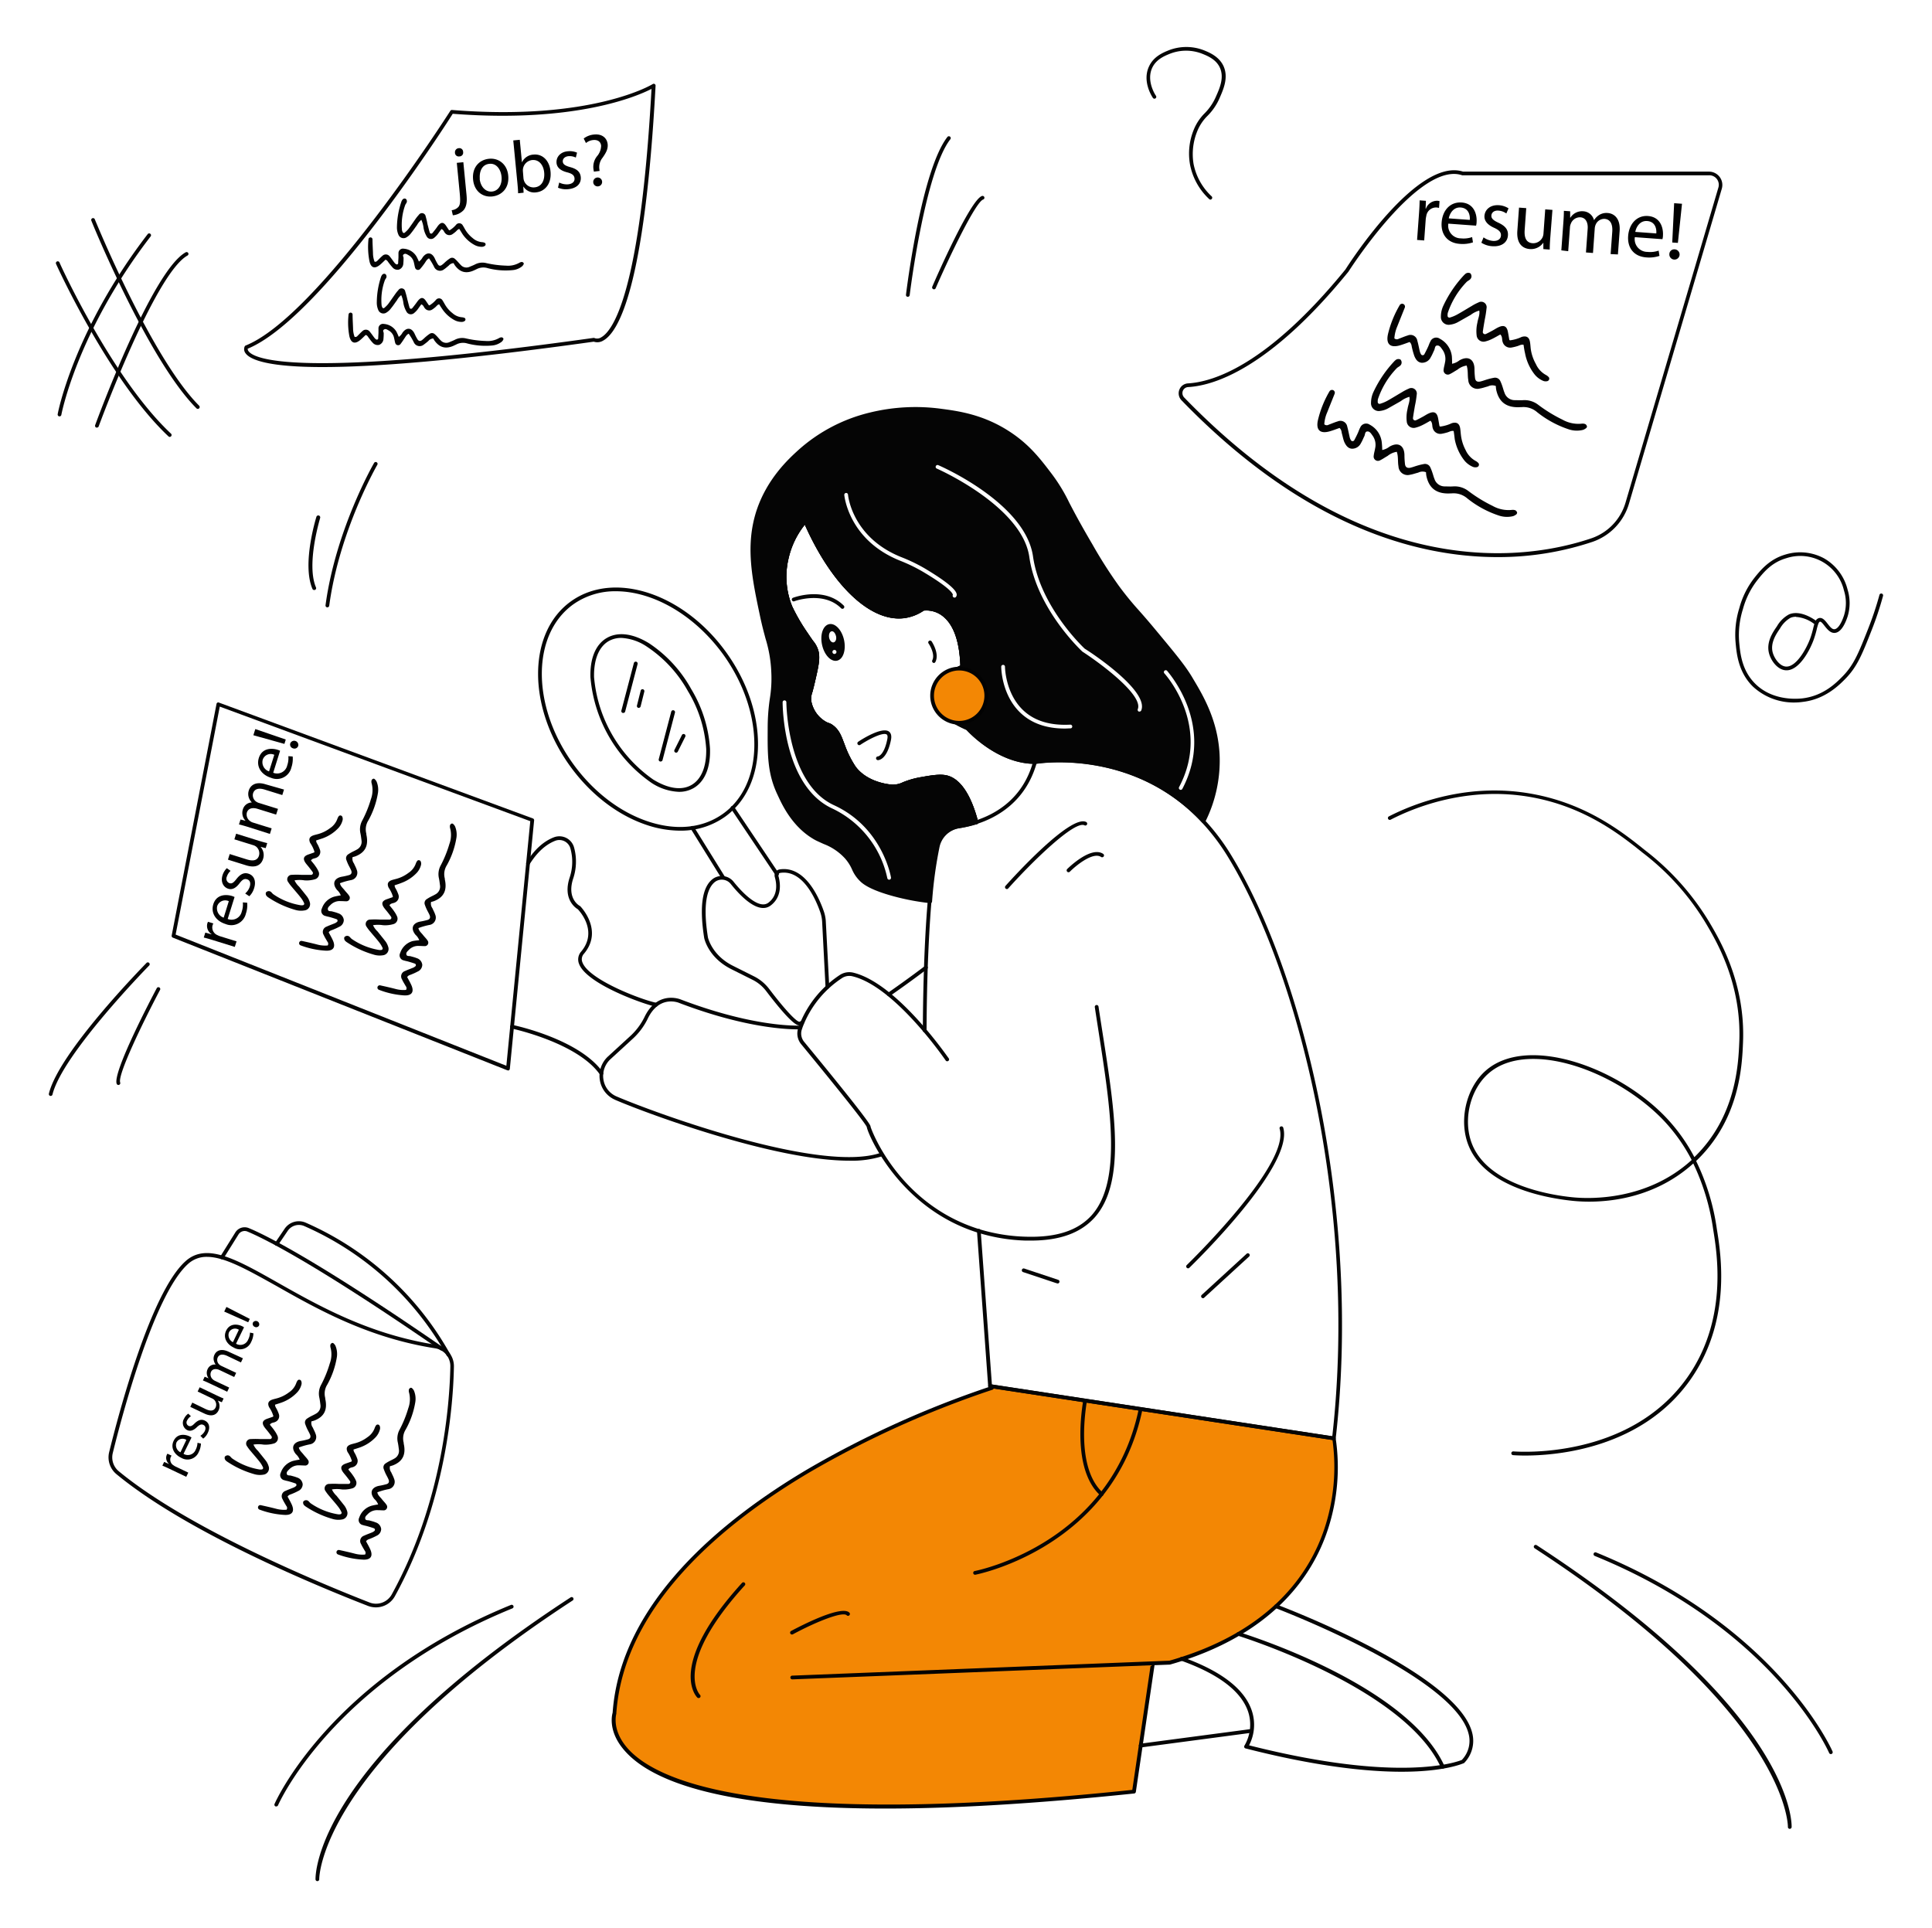 <svg xmlns="http://www.w3.org/2000/svg" data-name="Layer 1" viewBox="0 0 517 516" id="concept-of-unemployed-woman-searching-for-job-in-startup-company"><g data-name="hiring employees"><path fill="#050505" d="M325.93 201.93c-.45-9-4.37-15.6-7-20-2.05-3.43-4.7-6.62-10-13-5-6-6.55-7.27-10-12a123.66 123.66 0 0 1-7-11c-7.14-12-6.8-13.48-11-19-2.85-3.75-5.79-7.61-11-11-7-4.54-13.7-5.43-18-6a50.81 50.81 0 0 0-19 1 43.76 43.76 0 0 0-19 10c-2.73 2.49-8.27 7.65-11 16-3 9.17-1.17 17.79 1 28 1.48 7 2.74 8.88 3 15 .27 6.35-1 7.31-1 15 0 7.11-.07 12 2.5 17.5 1.13 2.42 3.81 8.65 10 12 2.67 1.44 5.34 2 8 5 2.26 2.55 1.81 3.83 4 6 .59.58 2.37 2.23 9 4a63.07 63.07 0 0 0 9.36 1.76 114.63 114.63 0 0 1 2-14.68 7 7 0 0 1 5.73-5.41 32.11 32.11 0 0 0 4.58-1.1c-1.16-4.47-3.63-11.17-8.17-12.1-1.69-.34-4 0-6.5.5-5.09.89-5.26 2.15-8 2-.4 0-6.61-.45-10-5a27.31 27.31 0 0 1-3-6c-.75-1.93-1.25-3.73-3-5-.85-.62-1-.38-2-1a8.53 8.53 0 0 1-4-6c-.12-1.21.21-1.59 1-5 .95-4.1 1.42-6.19 1-8-.37-1.57-.94-1.86-3-5a54.83 54.83 0 0 1-4-7 21.83 21.83 0 0 1-1-13 23 23 0 0 1 5-10c7.08 16.35 17.56 26.72 26.5 25.5a11.65 11.65 0 0 0 5-2s10-2 10.5 15.5c0 0-.44.18-1.12.52l-.49 14.42c.91.52 1.95 1 3.11 1.56 0 0 8 9 18 9 0 0 26-4.73 45.12 15.88a36.16 36.16 0 0 0 3.88-17.85Zm-116-14.5a.5.5 0 0 1 .5.5c0 .21.15 21.75 12.71 27.54 13.09 6 15.27 19.25 15.29 19.38a.51.51 0 0 1-.42.57h-.08a.5.5 0 0 1-.49-.43 26.77 26.77 0 0 0-14.72-18.62c-13.14-6.07-13.29-27.54-13.29-28.45a.5.5 0 0 1 .5-.49Zm45.95-27.78a.52.52 0 0 1-.45.28.46.46 0 0 1-.22-.06.5.5 0 0 1-.23-.67s.32-1.25-8.13-6.26a44.91 44.91 0 0 0-6.14-2.95c-13.7-5.56-14.77-17.41-14.78-17.53a.5.5 0 0 1 1-.07c0 .11 1 11.36 14.16 16.67a45 45 0 0 1 6.27 3c9.49 5.65 8.81 7.01 8.52 7.59Zm30.58 35.27c-.52 0-1 .05-1.53.05-4.92 0-8.89-1.4-11.82-4.17-5.12-4.84-5.18-12.07-5.18-12.37a.5.5 0 0 1 .5-.5.5.5 0 0 1 .5.5c0 .07.07 7.11 4.88 11.65 3 2.85 7.23 4.13 12.59 3.85a.5.5 0 1 1 .06 1Zm18.94-4.81a.51.51 0 0 1-.47.32.58.58 0 0 1-.18 0 .5.5 0 0 1-.28-.65c1.51-3.79-10.18-12.4-14.81-15.39-.19-.17-12.22-11.34-14.22-25.35-1.94-13.56-24.48-23.52-24.71-23.62a.5.5 0 1 1 .4-.91c1 .41 23.28 10.27 25.3 24.39 1.95 13.65 13.72 24.59 13.84 24.7 1.73 1.05 17.22 11.28 15.13 16.51Zm11 21a.5.5 0 0 1-.44.27.46.46 0 0 1-.23-.06.5.5 0 0 1-.21-.68c8.73-16.49-3.8-30.29-3.92-30.42a.5.5 0 0 1 0-.71.5.5 0 0 1 .71 0c.12.22 13.12 14.49 4.06 31.65Z"/><path fill="#f38704" d="m211.93 448.93 101-4c53-15 44-60 44-60l-51.69-7.87-14.87-2.26-25.44-3.87.5.5s-97 30-101 87c0 0-12 37 139 21l5-34"/><path fill="#020202" d="M236.9 484c-45.76 0-63.69-8-70.18-16-4-4.87-2.95-9.06-2.78-9.65 2.11-29.63 29.57-51.81 52.24-65.21a262.48 262.48 0 0 1 48.33-21.92.51.51 0 0 1 .5-.77l92 14a.5.5 0 0 1 .41.4 53.31 53.31 0 0 1-2.14 24.63c-4 12.09-14.62 28.14-42.21 36h-.12l-4 .15-5 33.92a.51.51 0 0 1-.45.42c-27.01 2.81-48.89 4.03-66.6 4.03Zm29-112.4a.48.48 0 0 1-.33.32 261.14 261.14 0 0 0-48.9 22.08c-22.47 13.28-49.69 35.25-51.74 64.47a.5.5 0 0 1 0 .12c0 .16-1.24 4.09 2.62 8.81 7.25 8.9 34.52 22.22 135.45 11.6l4.91-33.34-95.91 3.77a.51.51 0 0 1-.5-.49.5.5 0 0 1 .48-.51l100.94-4c27.13-7.7 37.53-23.44 41.48-35.29a52.69 52.69 0 0 0 2.17-23.77Z"/><path fill="#070606" d="M45.43 116.93a.51.51 0 0 1-.34-.14C29.2 101.89 15.12 70.94 15 70.63a.49.49 0 0 1 .25-.66.51.51 0 0 1 .66.25c.09.31 14.09 31.08 29.86 45.84a.5.5 0 0 1 0 .71.54.54 0 0 1-.34.16ZM52.93 109.43a.49.49 0 0 1-.35-.15c-12.92-12.92-28-49.8-28.11-50.17a.5.5 0 1 1 .92-.37c.16.37 15.12 37.05 27.9 49.83a.51.51 0 0 1 0 .71.51.51 0 0 1-.36.15Z"/><path fill="#070606" d="M15.93 111.43h-.09a.5.5 0 0 1-.4-.58c0-.23 4.25-22.42 24.1-48.22a.5.5 0 0 1 .79.61C20.63 88.84 16.46 110.8 16.42 111a.49.49 0 0 1-.49.43ZM25.93 114.43h-.17a.52.52 0 0 1-.3-.65c.62-1.68 15.17-41.23 24.23-46.26a.51.51 0 0 1 .68.19.5.5 0 0 1-.2.68c-8.73 4.86-23.62 45.33-23.77 45.74a.5.5 0 0 1-.47.3ZM86.29 98.23c-14.78 0-19.42-2-20.61-3.73a1.78 1.78 0 0 1-.18-1.83.52.52 0 0 1 .25-.21c19.62-7.85 54.41-62.25 54.76-62.8a.48.48 0 0 1 .46-.23c37.4 3 53.54-6.83 53.7-6.93a.49.49 0 0 1 .76.45c-2.9 54.31-10 66-14 68.19a3 3 0 0 1-2.54.3c-36.48 5.1-58.89 6.79-72.6 6.79Zm-20-4.93a1 1 0 0 0 .21.68c1.44 2 12.34 7.65 92.32-3.55a.5.5 0 0 1 .32.06 2 2 0 0 0 1.81-.26c3-1.72 10.4-11.64 13.39-66.44-3.71 1.91-20.31 9.2-53.19 6.66-2.86 4.55-35.36 54.8-54.82 62.85ZM242.93 79.43h-.06a.49.49 0 0 1-.43-.56c.16-1.35 4.09-33.24 11.1-42.24a.5.5 0 0 1 .79.61C247.49 46 243.47 78.66 243.43 79a.51.51 0 0 1-.5.43ZM249.93 77.43a.53.53 0 0 1-.2-.05.5.5 0 0 1-.26-.65c1-2.38 10.18-23.24 13.3-24.28a.5.5 0 1 1 .32.95c-2 .68-8.87 14.91-12.7 23.72a.51.51 0 0 1-.46.31ZM13.57 293.29h-.12a.51.51 0 0 1-.37-.6c2.68-11.1 25.17-34 26.13-35a.49.49 0 0 1 .7 0 .5.5 0 0 1 0 .71c-.23.24-23.25 23.72-25.87 34.54a.49.49 0 0 1-.47.35ZM31.69 290.36a.5.5 0 0 1-.47-.33c-1.13-3.09 9.49-23.24 10.7-25.52a.5.5 0 1 1 .88.46c-4.5 8.49-11.38 22.71-10.64 24.72a.5.5 0 0 1-.3.64.47.47 0 0 1-.17.03ZM87.6 162.54h-.06a.5.5 0 0 1-.43-.56c2.73-20.3 12.89-37.92 13-38.09a.48.48 0 0 1 .68-.18.49.49 0 0 1 .18.68c-.1.17-10.17 17.63-12.87 37.72a.51.51 0 0 1-.5.43ZM84.07 157.9a.49.49 0 0 1-.46-.3c-2.84-6.59.9-18.77 1.06-19.29a.5.5 0 0 1 1 .3c0 .12-3.79 12.35-1.11 18.6a.49.49 0 0 1-.26.65.43.43 0 0 1-.23.04ZM73.93 483.43a.65.65 0 0 1-.19 0 .5.5 0 0 1-.27-.66c.14-.33 14.64-33.42 63.27-53.27a.5.5 0 0 1 .65.28.49.49 0 0 1-.27.65c-48.22 19.68-62.59 52.4-62.73 52.73a.5.5 0 0 1-.46.27ZM84.93 503.43a.51.51 0 0 1-.5-.49c0-1.23-.22-30.79 68.23-75.43a.5.5 0 1 1 .55.83c-67.87 44.27-67.79 74.27-67.78 74.57a.49.49 0 0 1-.48.51ZM489.93 469.43a.51.51 0 0 1-.46-.31c-.14-.33-14.51-33.05-62.73-52.73a.5.5 0 0 1 .38-.93c48.63 19.85 63.13 52.94 63.27 53.27a.51.51 0 0 1-.26.66.71.71 0 0 1-.2.04ZM478.93 489.43a.49.49 0 0 1-.49-.51c0-.3.1-30.3-67.77-74.57a.5.5 0 0 1-.15-.69.51.51 0 0 1 .7-.14c68.44 44.64 68.26 74.2 68.22 75.43a.51.51 0 0 1-.51.48ZM100.59 430.16a6 6 0 0 1-2.12-.39c-14-5.44-48.59-19.77-67.35-35.29a5.84 5.84 0 0 1-1.91-5.86c2.42-9.83 11-42.57 20.39-51.06 5.61-5.12 13.6-.59 24.66 5.66s24.54 13.88 42.31 16.64a5.83 5.83 0 0 1 4.9 5.87c-.19 10.17-2.1 36.52-15.8 61.45a5.79 5.79 0 0 1-5.08 2.98Zm-45.19-93.8a7.3 7.3 0 0 0-5.13 1.94c-9.13 8.3-17.69 40.79-20.09 50.56a4.82 4.82 0 0 0 1.58 4.85C50.93 409.57 88 424.6 98.83 428.83a4.81 4.81 0 0 0 6-2.13c13.59-24.73 15.49-50.89 15.68-61a4.83 4.83 0 0 0-4-4.86c-18-2.79-31.65-10.53-42.65-16.76-7.67-4.27-13.75-7.72-18.46-7.72Z"/><path fill="#050505" d="M135.93 286.43a.58.58 0 0 1-.18 0l-89.5-35.5a.5.5 0 0 1-.31-.56l12-62a.51.51 0 0 1 .25-.34.46.46 0 0 1 .41 0l84 31a.49.49 0 0 1 .33.51l-6.5 66.5a.52.52 0 0 1-.5.46ZM47 250.11l88.5 35.11 6.4-65.46-83.09-30.66Z"/><path fill="#050505" d="M175.57 269.39h-.09c-2.84-.51-18.55-6-20.54-11.47a3.17 3.17 0 0 1 .61-3.3c4.47-5.37-.36-10.7-.93-11.29-.6-.35-4.11-2.71-2.16-8.55a13.28 13.28 0 0 0 .19-7.68 3.07 3.07 0 0 0-4.05-2.1c-2.57 1-4.89 3.1-6.88 6.3a.5.5 0 1 1-.85-.53c2.11-3.38 4.59-5.64 7.37-6.7a4.11 4.11 0 0 1 3.31.18 4.06 4.06 0 0 1 2.07 2.55 14.24 14.24 0 0 1-.21 8.24c-1.85 5.53 1.71 7.38 1.75 7.4a.51.51 0 0 1 .13.09c.06.07 6.26 6.4 1 12.68a2.18 2.18 0 0 0-.44 2.32c1.75 4.79 16.39 10.22 19.78 10.82a.5.5 0 0 1 .4.58.49.49 0 0 1-.46.46ZM160.94 287.77a.51.51 0 0 1-.41-.21c-6-8.54-23.44-12.27-23.61-12.31a.5.5 0 0 1-.39-.59.49.49 0 0 1 .59-.38c.73.15 18 3.84 24.23 12.71a.49.49 0 0 1-.12.69.45.45 0 0 1-.29.09Z"/><path fill="#050505" d="M227.25 310.62c-19.94 0-53.81-12.5-62.52-16.23l-.21-.1a6.9 6.9 0 0 1-4-5.23 7.06 7.06 0 0 1 2.2-6.35l5.77-5.29a17.1 17.1 0 0 0 3.95-5.19c3.48-7.33 9.65-4.79 9.71-4.76 17.76 6.76 29 7.07 32 7 .29 0 .51.21.51.48a.5.5 0 0 1-.49.52c-3.07.06-14.47-.23-32.43-7.07-.23-.1-5.37-2.17-8.43 4.27a17.91 17.91 0 0 1-4.17 5.49l-5.77 5.29a6.08 6.08 0 0 0-1.89 5.46 5.86 5.86 0 0 0 3.43 4.48l.21.09c10.13 4.34 54.56 20.66 70.64 15a.5.5 0 0 1 .63.31.49.49 0 0 1-.3.64 27.18 27.18 0 0 1-8.84 1.19Z"/><path fill="#050505" d="M213.93 274.43c-.47 0-1.9 0-8.89-9.18a10.36 10.36 0 0 0-3.68-3.05l-5.65-2.83c-6.15-3.07-7.23-8.13-7.27-8.35-1.36-8.64-.49-14 2.58-16a4.07 4.07 0 0 1 5.33 1c1.47 1.84 6.47 7.67 9.28 5.55 2.62-2 2.2-5.14 1.71-6.85a1.66 1.66 0 0 1 .19-1.34 1.6 1.6 0 0 1 1.08-.71c6.82-1.07 10.57 7.52 11.86 11.27a9.79 9.79 0 0 1 .52 2.71l.92 17.46a.49.49 0 0 1-.47.52.49.49 0 0 1-.53-.47l-.91-17.51a9.42 9.42 0 0 0-.47-2.44c-1.21-3.51-4.68-11.57-10.77-10.6a.57.57 0 0 0-.38.26.63.63 0 0 0-.08.52c.56 2 1 5.61-2.07 7.94-3.31 2.48-8.1-2.53-10.66-5.74a3.08 3.08 0 0 0-4-.74c-1.86 1.21-3.75 4.79-2.13 15 0 0 1 4.78 6.73 7.63l5.65 2.83a11.61 11.61 0 0 1 4 3.33c4.94 6.49 7.44 8.79 8.09 8.79a1 1 0 0 0 .48-.23.5.5 0 0 1 .59.81 1.85 1.85 0 0 1-1.05.42ZM237.89 266.61a.5.5 0 0 1-.28-.92c.92-.63 5.72-4 9.89-7.17a.5.5 0 0 1 .61.79c-4.19 3.21-9 6.57-9.93 7.21a.52.52 0 0 1-.29.09Z"/><path fill="#050505" d="M275.93 332h-1.51a47.92 47.92 0 0 1-12.67-2.09c-21.15-6.56-29.53-26.41-29.81-28.33-.4-1-7.27-9.64-17.55-22.14a4.49 4.49 0 0 1-.77-4.35c.19-.55.4-1.09.62-1.61a28.39 28.39 0 0 1 10.54-12.59 4.64 4.64 0 0 1 3.57-.59c6.91 1.68 14.43 9.19 19.52 15.19 3.57 4.2 5.95 7.69 6 7.72a.5.5 0 1 1-.82.57s-2.38-3.48-5.91-7.64c-5-5.89-12.35-13.26-19-14.86a3.55 3.55 0 0 0-2.78.45 27.25 27.25 0 0 0-10.17 12.14c-.21.5-.41 1-.59 1.55a3.48 3.48 0 0 0 .59 3.39c17.77 21.6 17.77 22.39 17.77 22.69s7.24 20.67 29.12 27.46a47.1 47.1 0 0 0 12.4 2c8.24.26 14-1.64 17.72-5.82 8-9.1 5-28.38 1.82-48.79-.35-2.26-.71-4.53-1.05-6.82a.5.5 0 0 1 .42-.57.51.51 0 0 1 .57.42c.34 2.29.7 4.56 1.05 6.81 3.38 21.55 6.29 40.16-2.06 49.61-3.7 4.12-9.27 6.2-17.02 6.2Z"/><path fill="#050505" d="M356.93 385.43h-.07l-92-14a.52.52 0 0 1-.43-.46l-3-41.56a.5.5 0 0 1 1-.07l3 41.16 91.09 13.86c6.84-60.73-8.87-124-28-155.16a56.71 56.71 0 0 0-6.81-9c-17.63-19-41.4-16.21-44.36-15.78-2.92 10-10.34 14.32-16.08 16.13a31.67 31.67 0 0 1-4.69 1.09 6.44 6.44 0 0 0-5.32 5 114.19 114.19 0 0 0-2 14.61c-.43 5-.76 11-1 17.7-.31 9.3-.31 16.74-.31 16.81a.5.5 0 0 1-.5.51.51.51 0 0 1-.5-.5c0-.08 0-7.53.31-16.85.23-6.75.56-12.72 1-17.76a116.44 116.44 0 0 1 2-14.74 7.44 7.44 0 0 1 6.15-5.8 30.89 30.89 0 0 0 4.54-1c5.56-1.76 12.77-5.92 15.5-15.76a.51.51 0 0 1 .39-.36c.27 0 26.48-4.54 45.58 16a58.07 58.07 0 0 1 6.94 9.19c19.26 31.42 35.08 95.21 28.07 156.32a.53.53 0 0 1-.19.34.51.51 0 0 1-.31.08ZM375.1 474.15c-9.21 0-22.75-1.37-41.79-6.24a.5.5 0 0 1-.35-.31.51.51 0 0 1 .06-.45 11.09 11.09 0 0 0 1-9c-1.82-5.51-7.88-10.13-18-13.75a.5.5 0 1 1 .34-.94c10.45 3.73 16.72 8.57 18.64 14.4a11.9 11.9 0 0 1-.75 9.22c40.16 10.18 55.62 4.45 56.93 3.91a7.37 7.37 0 0 0 1.81-7c-3.85-15.45-51.23-33.47-51.71-33.65a.49.49 0 0 1-.29-.64.5.5 0 0 1 .65-.29c2 .74 48.35 18.38 52.32 34.34a8.45 8.45 0 0 1-2.1 8 .52.52 0 0 1-.17.12c-.39.13-5.16 2.28-16.59 2.28Zm16.33-2.72Z"/><path fill="#050505" d="M386.05 473.33a.49.49 0 0 1-.45-.3c-9.72-21.43-53.91-35.15-54.35-35.29a.5.5 0 0 1-.34-.62.51.51 0 0 1 .63-.33c1.83.56 45.07 14 55 35.83a.5.5 0 0 1-.25.66.54.54 0 0 1-.24.05ZM305.24 467.64a.51.51 0 0 1-.5-.43.51.51 0 0 1 .43-.57l29.69-3.93a.5.5 0 1 1 .13 1l-29.69 3.94ZM186.93 454.43a.49.49 0 0 1-.35-.15c-.34-.34-8.11-8.59 12-30.69a.5.5 0 0 1 .74.67c-19.45 21.4-12.09 29.23-12 29.31a.51.51 0 0 1 0 .71.51.51 0 0 1-.39.15ZM211.93 437.43a.5.5 0 0 1-.44-.27.51.51 0 0 1 .2-.68c2.23-1.19 13.44-7.06 15.6-4.91a.5.5 0 0 1-.71.71c-1.08-1.09-8.18 1.73-14.41 5.09a.53.53 0 0 1-.24.06ZM260.93 421.43a.49.49 0 0 1-.49-.41.5.5 0 0 1 .4-.59c.36-.06 36.37-7.11 43.91-43.47a.5.5 0 0 1 .59-.39.51.51 0 0 1 .39.59c-7.68 37-44.34 44.19-44.71 44.26Z"/><path fill="#050505" d="M294.82 400.39a.51.51 0 0 1-.33-.13c-6.92-6.26-5.53-19.95-4.61-25.55a.5.5 0 0 1 .57-.41.51.51 0 0 1 .42.58c-.9 5.43-2.27 18.71 4.29 24.63a.5.5 0 0 1 0 .71.5.5 0 0 1-.34.17ZM317.93 339.43a.52.52 0 0 1-.36-.16.5.5 0 0 1 0-.71c.27-.26 27.74-26.9 24.86-36.49a.49.49 0 0 1 .34-.62.5.5 0 0 1 .62.33c3 10.18-24 36.39-25.13 37.51a.52.52 0 0 1-.33.14ZM282.93 343.43h-.16l-9-3a.5.5 0 0 1-.31-.63.5.5 0 0 1 .63-.32l9 3a.5.5 0 0 1-.16 1ZM321.93 347.43a.51.51 0 0 1-.37-.17.5.5 0 0 1 0-.7l12-11a.5.5 0 1 1 .68.73l-12 11a.51.51 0 0 1-.31.14ZM269.43 237.93a.51.51 0 0 1-.37-.84c1.77-2 17.39-19.23 21.6-17.11a.5.5 0 0 1 .22.67.49.49 0 0 1-.67.22c-2.65-1.33-13.93 9.65-20.41 16.89a.48.48 0 0 1-.37.17ZM285.93 233.43a.49.49 0 0 1-.35-.15.5.5 0 0 1 0-.71c.25-.25 6.33-6.26 9.63-4.06a.5.5 0 0 1 .14.69.51.51 0 0 1-.7.14c-2.18-1.45-6.78 2.35-8.36 3.94a.51.51 0 0 1-.36.15ZM276.93 204.43c-9.71 0-17.42-8.13-18.3-9.09-1.14-.52-2.17-1-3.06-1.54a.49.49 0 0 1-.18-.68.5.5 0 0 1 .68-.19c.88.51 1.92 1 3.07 1.54a.66.66 0 0 1 .17.12c.07.09 8 8.84 17.62 8.84a.5.5 0 0 1 .5.5.5.5 0 0 1-.5.5Z"/><path fill="#050505" d="M261.1 220.52a.49.49 0 0 1-.48-.37c-1-4-3.43-10.84-7.79-11.73-1.62-.33-3.9.07-6.31.5a21 21 0 0 0-4.72 1.33 6.85 6.85 0 0 1-3.4.67c-.27 0-6.78-.38-10.37-5.2a27.91 27.91 0 0 1-3.07-6.11l-.26-.71c-.62-1.63-1.15-3-2.56-4.07a3 3 0 0 0-.85-.45 5.1 5.1 0 0 1-1.12-.53 9.06 9.06 0 0 1-4.24-6.37 6.54 6.54 0 0 1 .37-2.6c.16-.61.38-1.41.64-2.57 1-4.19 1.39-6.11 1-7.77a6.1 6.1 0 0 0-1.33-2.51c-.4-.57-.92-1.3-1.6-2.33a50.08 50.08 0 0 1-4-7.08 22.1 22.1 0 0 1-1-13.3 23.52 23.52 0 0 1 5.11-10.22.5.5 0 0 1 .46-.17.51.51 0 0 1 .38.3c7 16.23 17.44 26.35 26 25.2a11.2 11.2 0 0 0 4.79-1.92.45.45 0 0 1 .18-.07 7.83 7.83 0 0 1 6.06 1.71c3.15 2.5 4.84 7.3 5 14.26a.5.5 0 0 1-.31.48s-.43.18-1.08.5a.5.5 0 1 1-.45-.89c.34-.18.63-.31.83-.4-.23-6.47-1.8-10.9-4.65-13.17a7 7 0 0 0-5.15-1.53 12.1 12.1 0 0 1-5.12 2c-9 1.23-19.39-8.59-26.7-25a22.41 22.41 0 0 0-4.38 9.16 21.07 21.07 0 0 0 1 12.7 49.14 49.14 0 0 0 4 6.92c.67 1 1.18 1.74 1.58 2.3a7.18 7.18 0 0 1 1.49 2.86c.45 2-.06 4.18-1 8.23-.27 1.17-.49 2-.65 2.6a5.42 5.42 0 0 0-.34 2.24 8 8 0 0 0 3.76 5.62 4 4 0 0 0 .93.44 3.58 3.58 0 0 1 1.11.58c1.65 1.2 2.26 2.82 2.9 4.53l.27.69a27.1 27.1 0 0 0 2.93 5.89c3.31 4.44 9.56 4.79 9.63 4.8a5.89 5.89 0 0 0 3-.61 22.86 22.86 0 0 1 4.92-1.39c2.5-.44 4.87-.86 6.68-.49 4.64.95 7.22 7.3 8.56 12.46a.51.51 0 0 1-.36.61Z"/><path fill="#050505" d="M261.1 220.52a.49.49 0 0 1-.48-.37c-1-4-3.43-10.84-7.79-11.73-1.62-.33-3.9.07-6.31.5a21 21 0 0 0-4.72 1.33 6.85 6.85 0 0 1-3.4.67c-.27 0-6.78-.38-10.37-5.2a27.91 27.91 0 0 1-3.07-6.11l-.26-.71c-.62-1.63-1.15-3-2.56-4.07a3 3 0 0 0-.85-.45 5.1 5.1 0 0 1-1.12-.53 9.06 9.06 0 0 1-4.24-6.37 6.54 6.54 0 0 1 .37-2.6c.16-.61.38-1.41.64-2.57 1-4.19 1.39-6.11 1-7.77a6.1 6.1 0 0 0-1.33-2.51c-.4-.57-.92-1.3-1.6-2.33a50.08 50.08 0 0 1-4-7.08 22.1 22.1 0 0 1-1-13.3 23.52 23.52 0 0 1 5.11-10.22.5.5 0 0 1 .46-.17.51.51 0 0 1 .38.3c7 16.23 17.44 26.35 26 25.2a11.2 11.2 0 0 0 4.79-1.92.45.45 0 0 1 .18-.07 7.83 7.83 0 0 1 6.06 1.71c3.15 2.5 4.84 7.3 5 14.26a.5.5 0 0 1-.31.48s-.43.18-1.08.5a.5.5 0 1 1-.45-.89c.34-.18.63-.31.83-.4-.23-6.47-1.8-10.9-4.65-13.17a7 7 0 0 0-5.15-1.53 12.1 12.1 0 0 1-5.12 2c-9 1.23-19.39-8.59-26.7-25a22.41 22.41 0 0 0-4.38 9.16 21.07 21.07 0 0 0 1 12.7 49.14 49.14 0 0 0 4 6.92c.67 1 1.18 1.74 1.58 2.3a7.18 7.18 0 0 1 1.49 2.86c.45 2-.06 4.18-1 8.23-.27 1.17-.49 2-.65 2.6a5.42 5.42 0 0 0-.34 2.24 8 8 0 0 0 3.76 5.62 4 4 0 0 0 .93.44 3.58 3.58 0 0 1 1.11.58c1.65 1.2 2.26 2.82 2.9 4.53l.27.69a27.1 27.1 0 0 0 2.93 5.89c3.31 4.44 9.56 4.79 9.63 4.8a5.89 5.89 0 0 0 3-.61 22.86 22.86 0 0 1 4.92-1.39c2.5-.44 4.87-.86 6.68-.49 4.64.95 7.22 7.3 8.56 12.46a.51.51 0 0 1-.36.61Z"/><path fill="#050505" d="M248.79 241.69a63 63 0 0 1-9.44-1.77c-6.89-1.84-8.64-3.56-9.22-4.13a9.66 9.66 0 0 1-2.11-3.07 11.47 11.47 0 0 0-1.91-3 14.9 14.9 0 0 0-5.71-3.86c-.7-.32-1.43-.64-2.16-1-6.07-3.29-8.87-9.33-10.06-11.91l-.15-.32c-2.67-5.63-2.64-10.63-2.6-17.63a53.61 53.61 0 0 1 .57-8 33.68 33.68 0 0 0 .4-7.09 35.12 35.12 0 0 0-1.54-9c-.43-1.61-.93-3.44-1.45-5.91-2.16-10.16-4-18.94-1-28.26 2.82-8.63 8.65-13.94 11.13-16.21a44.05 44.05 0 0 1 19.22-10.12 51.33 51.33 0 0 1 19.19-1c4.44.59 11.15 1.48 18.2 6.08 5.3 3.44 8.26 7.34 11.13 11.11a45.65 45.65 0 0 1 4.85 7.92c1.26 2.42 3 5.73 6.18 11.13a122.13 122.13 0 0 0 7 11 82 82 0 0 0 5.37 6.61c1.25 1.41 2.65 3 4.61 5.37 5.31 6.39 8 9.6 10 13.06 2.63 4.4 6.61 11.06 7.07 20.23A36.65 36.65 0 0 1 322.5 220a.47.47 0 0 1-.38.27.49.49 0 0 1-.43-.15C303 200 277.28 204.37 277 204.42c-9.8 0-17.5-8.12-18.38-9.08-1.14-.52-2.17-1-3.06-1.54a.49.49 0 0 1-.18-.68.5.5 0 0 1 .68-.19c.88.51 1.92 1 3.07 1.54a.66.66 0 0 1 .17.12c.07.09 8 8.84 17.62 8.84.17 0 25.94-4.46 45 15.5a35.68 35.68 0 0 0 3.51-17c-.44-8.92-4.34-15.45-6.93-19.77-2-3.39-4.68-6.58-9.95-12.93-1.95-2.35-3.35-3.94-4.59-5.35a84.17 84.17 0 0 1-5.43-6.68 123.15 123.15 0 0 1-7-11c-3.22-5.43-4.94-8.75-6.2-11.17a44.81 44.81 0 0 0-4.77-7.78c-2.81-3.71-5.72-7.53-10.87-10.89-6.87-4.47-13.44-5.34-17.78-5.92a50.31 50.31 0 0 0-18.82 1 43.07 43.07 0 0 0-18.79 9.89c-2.43 2.21-8.12 7.4-10.86 15.78-3 9.06-1.12 17.72 1 27.74.52 2.45 1 4.26 1.44 5.86a36.47 36.47 0 0 1 1.57 9.22 34.46 34.46 0 0 1-.41 7.27 53.77 53.77 0 0 0-.59 7.76c0 7.15-.06 11.86 2.45 17.28l.16.33c1.15 2.49 3.85 8.32 9.63 11.45.69.37 1.4.69 2.09 1a15.85 15.85 0 0 1 6.05 4.1 12.81 12.81 0 0 1 2.06 3.18 8.83 8.83 0 0 0 1.91 2.8c1.42 1.39 4.37 2.7 8.78 3.87a62.56 62.56 0 0 0 8.78 1.69 111.65 111.65 0 0 1 1.92-14.23 7.44 7.44 0 0 1 6.15-5.8 32.37 32.37 0 0 0 4.08-.91c-1.09-4.05-3.47-10.42-7.66-11.27-1.62-.33-3.9.07-6.31.5a21 21 0 0 0-4.72 1.33 6.85 6.85 0 0 1-3.4.67c-.27 0-6.78-.38-10.37-5.2a27.91 27.91 0 0 1-3.07-6.11l-.26-.71c-.62-1.63-1.15-3-2.56-4.07a3 3 0 0 0-.85-.45 5.1 5.1 0 0 1-1.12-.53 9.06 9.06 0 0 1-4.24-6.37 6.54 6.54 0 0 1 .37-2.6c.16-.61.38-1.41.64-2.57 1-4.19 1.39-6.11 1-7.77a6.1 6.1 0 0 0-1.33-2.51c-.4-.57-.92-1.3-1.6-2.33a50.08 50.08 0 0 1-4-7.08 22.1 22.1 0 0 1-1-13.3 23.52 23.52 0 0 1 5.11-10.22.5.5 0 0 1 .46-.17.51.51 0 0 1 .38.3c7 16.23 17.47 26.36 26 25.2a11.2 11.2 0 0 0 4.79-1.92.45.45 0 0 1 .18-.07 7.83 7.83 0 0 1 6.06 1.71c3.15 2.5 4.84 7.3 5 14.26a.5.5 0 0 1-.31.48s-.43.18-1.08.5a.5.5 0 1 1-.45-.89c.34-.18.63-.31.83-.4-.23-6.47-1.8-10.9-4.65-13.17a7 7 0 0 0-5.15-1.53 12.1 12.1 0 0 1-5.12 2c-9 1.23-19.39-8.59-26.7-25a22.41 22.41 0 0 0-4.38 9.16 21.07 21.07 0 0 0 1 12.7 49.14 49.14 0 0 0 4 6.92c.67 1 1.18 1.74 1.58 2.3a7.18 7.18 0 0 1 1.49 2.86c.45 2-.06 4.18-1 8.23-.27 1.17-.49 2-.65 2.6a5.42 5.42 0 0 0-.34 2.24 8 8 0 0 0 3.76 5.62 4 4 0 0 0 .93.44 3.58 3.58 0 0 1 1.11.58c1.65 1.2 2.26 2.82 2.9 4.53l.27.69a27.1 27.1 0 0 0 2.93 5.89c3.31 4.44 9.56 4.79 9.63 4.8a5.92 5.92 0 0 0 3-.61 22.28 22.28 0 0 1 4.92-1.39c2.5-.44 4.87-.86 6.68-.49 4.64.95 7.22 7.3 8.56 12.46a.5.5 0 0 1-.34.6 32.44 32.44 0 0 1-4.69 1.09 6.43 6.43 0 0 0-5.32 5 113.11 113.11 0 0 0-2 14.62.52.52 0 0 1-.18.34.47.47 0 0 1-.45.08ZM181.67 211.91a14.38 14.38 0 0 1-7.4-2.45A38.31 38.31 0 0 1 158 181.24c-.15-5.06 1.41-8.8 4.4-10.52s7-1.21 11.32 1.45A35 35 0 0 1 185 184.46a35.13 35.13 0 0 1 5 15.93c.15 5.06-1.41 8.8-4.4 10.52a7.71 7.71 0 0 1-3.93 1Zm-15.39-41.19a6.75 6.75 0 0 0-3.41.86c-2.65 1.54-4 5-3.9 9.63a37.38 37.38 0 0 0 15.82 27.4c4 2.46 7.63 3 10.29 1.44s4-5 3.9-9.63a34.05 34.05 0 0 0-4.87-15.42 34.11 34.11 0 0 0-11-11.94 13.42 13.42 0 0 0-6.83-2.34Z"/><path fill="#050505" d="M182 222.3a28.45 28.45 0 0 1-9-1.54c-7.83-2.63-15.16-8.31-20.64-16-11.34-15.91-11.13-35.59.47-43.86s30.27-2.07 41.62 13.84c5.48 7.68 8.46 16.46 8.39 24.72s-3.21 15.11-8.85 19.14a20.39 20.39 0 0 1-11.99 3.7Zm-17.14-64.07a19.38 19.38 0 0 0-11.43 3.49c-11.16 8-11.26 27-.23 42.47 5.36 7.51 12.51 13.06 20.14 15.62s14.71 1.82 20.09-2 8.37-10.35 8.43-18.34-2.85-16.62-8.2-24.13c-7.8-10.86-19-17.11-28.85-17.11Z"/><path fill="#050505" d="M193.47 235.26a.49.49 0 0 1-.42-.24l-8.2-13.21a.5.5 0 1 1 .85-.53l8.2 13.21a.51.51 0 0 1-.16.69.56.56 0 0 1-.27.08ZM207.93 234.43a.48.48 0 0 1-.41-.23l-11.9-17.74a.5.5 0 0 1 .13-.69.51.51 0 0 1 .7.14l11.9 17.74a.5.5 0 0 1-.14.69.47.47 0 0 1-.28.09ZM225.43 162.93a.49.49 0 0 1-.35-.15c-4.71-4.71-12.4-1.92-12.47-1.89a.5.5 0 1 1-.35-.93c.33-.13 8.36-3.06 13.53 2.11a.51.51 0 0 1 0 .71.51.51 0 0 1-.36.15ZM249.93 177.43a.46.46 0 0 1-.22-.06.5.5 0 0 1-.23-.67c.86-1.71-.95-4.47-1-4.5a.49.49 0 0 1 .13-.69.51.51 0 0 1 .7.14c.09.13 2.15 3.27 1 5.5a.52.52 0 0 1-.38.28ZM234.93 203.43a.51.51 0 0 1-.5-.5.5.5 0 0 1 .5-.5s1.63-.18 2.51-4.6c.09-.46.14-1.06-.17-1.27-1-.66-4.73 1.23-7.06 2.78a.5.5 0 0 1-.69-.14.49.49 0 0 1 .13-.69c1-.69 6.27-4 8.17-2.78.62.42.82 1.19.6 2.29-1.05 5.25-3.24 5.41-3.49 5.41ZM225.87 171.3c-.58-2.7-2.36-4.61-4-4.26s-2.47 2.81-1.89 5.51 2.36 4.61 4 4.26 2.46-2.81 1.89-5.51Zm-4-.7c-.14-.82.15-1.55.66-1.65s1 .5 1.19 1.32-.15 1.55-.66 1.64-1.06-.5-1.19-1.31Zm1.53 4.4a.53.53 0 0 1-.63-.41.54.54 0 1 1 .63.41ZM118.18 361.43a.47.47 0 0 1-.28-.09c-34-23.45-47.49-30-51.7-31.76a1.94 1.94 0 0 0-2.38.78l-4 6.41a.5.5 0 0 1-.69.16.49.49 0 0 1-.16-.69l4-6.41a2.92 2.92 0 0 1 3.61-1.17c4.24 1.75 17.79 8.35 51.89 31.85a.51.51 0 0 1 .12.7.49.49 0 0 1-.41.22Z"/><path fill="#050505" d="M120 363.05a.5.5 0 0 1-.44-.25 80.75 80.75 0 0 0-38.16-34.69 3.6 3.6 0 0 0-4.4 1.28l-2.56 3.77a.5.5 0 0 1-.69.14.51.51 0 0 1-.14-.7l2.56-3.77a4.6 4.6 0 0 1 5.6-1.64 81.79 81.79 0 0 1 38.65 35.12.51.51 0 0 1-.2.68.53.53 0 0 1-.22.06ZM400.75 149.09c-21.55 0-51.82-8.14-84.57-41.95a2.68 2.68 0 0 1-.58-2.87 2.62 2.62 0 0 1 2.31-1.67c6.77-.4 21.24-4.88 42.13-30.49.75-1.19 19.22-30.11 31.47-26.18h65.81a3.57 3.57 0 0 1 3.43 4.58l-24.85 84.32a15.37 15.37 0 0 1-9.73 10.17 79.37 79.37 0 0 1-25.42 4.09ZM389.08 46.55c-11.53 0-28.05 25.86-28.23 26.14-21.16 26-36 30.5-42.88 30.9a1.61 1.61 0 0 0-1.44 1 1.69 1.69 0 0 0 .37 1.8c49.15 50.76 92.56 43.24 109 37.65a14.35 14.35 0 0 0 9.09-9.54l24.85-84.32a2.56 2.56 0 0 0-.41-2.27 2.53 2.53 0 0 0-2.06-1h-65.94a.45.45 0 0 1-.16 0 6.7 6.7 0 0 0-2.19-.36Zm-71.14 56.55ZM408.09 389.53c-1.82 0-3-.09-3.2-.11a.5.5 0 1 1 .08-1c1.26.09 31 2.26 46.55-19.79 10.86-15.43 8-33 6.92-39.63a60.65 60.65 0 0 0-5.32-17.63c-11.85 10.68-26.39 10.6-32.24 10s-24.73-3.34-28.43-16.36c-1.85-6.5.32-14.29 5.15-18.51 10.86-9.49 34.55-1.32 47.69 12a47.41 47.41 0 0 1 8.12 11.17c0-.06.11-.11.17-.17 11-10.79 11.6-24.72 11.85-30.67.65-15.54-6.06-26.88-8.93-31.72a67.5 67.5 0 0 0-16.88-18.87c-5.71-4.58-15.26-12.26-29.78-14.89-16.64-3-30.75 2.43-37.68 6a.5.5 0 1 1-.45-.89c7-3.58 21.38-9.11 38.31-6 14.77 2.68 24.44 10.46 30.22 15.1a69.37 69.37 0 0 1 17.12 19.14c2.91 4.92 9.73 16.43 9.07 32.28-.25 6.06-.84 20.27-12.15 31.33l-.4.39a61.14 61.14 0 0 1 5.54 18.18c1.1 6.73 4 24.6-7.08 40.36-13.02 18.48-35.82 20.29-44.25 20.29Zm2.21-106.14c-4.72 0-8.93 1.2-12 3.91-4.56 4-6.6 11.34-4.85 17.49 3.53 12.41 22 15.11 27.57 15.64 4.48.42 19.73.92 31.67-10a46.38 46.38 0 0 0-8.07-11.17c-9.07-9.15-23.13-15.87-34.32-15.87ZM323.93 53.43a.51.51 0 0 1-.34-.14 17 17 0 0 1-5.15-9.29 16.83 16.83 0 0 1 1-9.27 13.16 13.16 0 0 1 2.92-4.41 14.39 14.39 0 0 0 3.08-4.6c1-2.24 2.17-5 1-7.6-1-2.24-3.35-3.18-4.74-3.74a11.81 11.81 0 0 0-8.62 0c-1.46.59-3.66 1.48-4.74 3.75-1.66 3.53.86 7.34 1 7.51a.5.5 0 0 1-.14.69.49.49 0 0 1-.69-.14c-.31-.45-2.92-4.52-1-8.49 1.24-2.62 3.76-3.64 5.26-4.25a13 13 0 0 1 9.38 0c1.43.58 4.08 1.65 5.27 4.26 1.35 3 0 6.11-1 8.4a15.28 15.28 0 0 1-3.29 4.89 12.13 12.13 0 0 0-2.74 4.1 16.22 16.22 0 0 0-1 8.73 16.06 16.06 0 0 0 4.85 8.72.5.5 0 0 1 0 .71.52.52 0 0 1-.31.17ZM480.42 188a16.07 16.07 0 0 1-11.34-4.26c-3.92-3.85-4.37-8.82-4.64-11.79a23.85 23.85 0 0 1 1-9.21 22.53 22.53 0 0 1 4.09-8.17c1.6-2 4-4.94 8.25-6.17a13.46 13.46 0 0 1 10.39 1.05 13.31 13.31 0 0 1 6.23 8.3 12.23 12.23 0 0 1 0 7.29c-.92 2.77-2.11 4.27-3.45 4.34-1.15.06-2-1-2.69-1.87-.44-.56-.91-1.2-1.25-1.13-.15 0-.3.24-.45.62a14.53 14.53 0 0 0-.41 1.45 26.89 26.89 0 0 1-.76 2.6c-1.06 3-4 8.53-7.49 8.33-2.09-.1-3.86-2.32-4.46-4.35-.92-3.1.95-5.81 2.07-7.43a8.29 8.29 0 0 1 3.21-3.17c1.9-.83 4.5-.22 7.18 1.64a1.44 1.44 0 0 1 .93-.68c.91-.16 1.58.69 2.22 1.51s1.2 1.54 1.84 1.49c.86-.05 1.81-1.42 2.55-3.65a11.23 11.23 0 0 0 0-6.72 12 12 0 0 0-15.38-8.65c-4 1.14-6.14 3.83-7.72 5.8a21.77 21.77 0 0 0-3.94 7.86 23.12 23.12 0 0 0-1 8.81c.28 3 .69 7.59 4.35 11.19 4.5 4.42 10.77 4.07 12.59 3.86 5.61-.66 9.05-4.17 10.71-5.86 3.07-3.12 4.34-6.36 6.89-12.83a86.91 86.91 0 0 0 3-9 .5.5 0 0 1 .61-.35.5.5 0 0 1 .35.62 87.23 87.23 0 0 1-3 9.05c-2.59 6.59-3.9 9.9-7.11 13.17-1.6 1.62-5.35 5.44-11.3 6.14a16.26 16.26 0 0 1-2.07.17Zm.17-22.94a3.65 3.65 0 0 0-1.46.28 7.65 7.65 0 0 0-2.79 2.83c-1 1.47-2.71 3.93-1.93 6.57.43 1.46 1.82 3.56 3.55 3.65h.11c2.64 0 5.31-4.68 6.39-7.67a26.12 26.12 0 0 0 .73-2.51c.11-.45.21-.85.32-1.2a9 9 0 0 0-4.92-1.91Z"/><path d="M120.87 56.25a2.8 2.8 0 0 0 1.84-.92c.43-.6.53-1.38.31-3.69l-.78-8.06 1.75-.17.85 8.74c.18 1.87 0 3.12-.77 4.08a4.5 4.5 0 0 1-2.89 1.38Zm3.06-15.57a1 1 0 0 1-1 1.18 1 1 0 0 1-1.18-1 1.08 1.08 0 0 1 1-1.2 1 1 0 0 1 1.18 1.02ZM136 47c.34 3.57-2 5.36-4.31 5.58-2.6.25-4.8-1.46-5.09-4.51-.32-3.23 1.61-5.32 4.28-5.58s4.88 1.59 5.12 4.51Zm-7.64.84c.21 2.11 1.57 3.58 3.29 3.42s2.77-1.86 2.56-4c-.15-1.63-1.17-3.62-3.24-3.42s-2.74 2.16-2.57 4.03ZM138.64 51.72c0-.66-.08-1.64-.16-2.49l-1.13-11.65 1.74-.17.58 6.05a3.61 3.61 0 0 1 3.11-2.09c2.39-.23 4.28 1.6 4.54 4.53.33 3.44-1.67 5.36-3.82 5.57a3.42 3.42 0 0 1-3.4-1.5h-.06l.07 1.6Zm1.44-4a3.21 3.21 0 0 0 .14.63 2.71 2.71 0 0 0 2.83 1.79c1.83-.17 2.78-1.77 2.57-4-.19-1.94-1.35-3.49-3.22-3.31a2.81 2.81 0 0 0-2.46 2.41 3.27 3.27 0 0 0 0 .72ZM149.64 48.85a4.58 4.58 0 0 0 2.37.48c1.28-.13 1.81-.82 1.73-1.62s-.62-1.24-2-1.6c-1.79-.45-2.7-1.32-2.81-2.48-.15-1.55 1-3 3.05-3.15a4.85 4.85 0 0 1 2.43.37l-.32 1.32a3.74 3.74 0 0 0-2-.37c-1 .1-1.56.75-1.49 1.47s.69 1.1 2 1.46c1.74.47 2.67 1.23 2.81 2.66.16 1.69-1 3-3.32 3.23a5.44 5.44 0 0 1-2.77-.39ZM158.92 45.93l-.09-.52a4.56 4.56 0 0 1 .9-3.56 4.45 4.45 0 0 0 1.13-2.85c-.1-1-.8-1.63-2.06-1.53a3.55 3.55 0 0 0-2 .81l-.6-1.21A5.25 5.25 0 0 1 159 36c2.29-.22 3.46 1.09 3.61 2.6.13 1.36-.53 2.41-1.38 3.63a4 4 0 0 0-.85 3l.07.52Zm-.17 2.83a1.19 1.19 0 1 1 1.25 1.12 1.17 1.17 0 0 1-1.25-1.12ZM379.74 56.93c.09-1.25.14-2.32.15-3.31l1.68.12-.08 2.09h.09a3.17 3.17 0 0 1 3.09-2.1 2.16 2.16 0 0 1 .55.1l-.14 1.82a2.63 2.63 0 0 0-3.41 2.17 6.58 6.58 0 0 0-.15.89l-.41 5.64-1.9-.14ZM387.57 59.85a3.4 3.4 0 0 0 3.37 3.94 6.9 6.9 0 0 0 3-.34l.22 1.41a8.72 8.72 0 0 1-3.56.4c-3.26-.24-5.05-2.53-4.82-5.72s2.22-5.54 5.35-5.35c3.45.25 4.15 3.36 4 5.31 0 .39-.1.69-.13.89Zm5.74-1c.12-1.22-.27-3.16-2.44-3.32-1.94-.14-2.93 1.59-3.18 2.91ZM397 63.52a5 5 0 0 0 2.48.95c1.4.1 2.11-.55 2.17-1.42s-.44-1.46-1.83-2.09c-1.85-.82-2.67-1.93-2.58-3.2.13-1.71 1.61-3 3.88-2.84a5.4 5.4 0 0 1 2.56.84l-.59 1.37a4.09 4.09 0 0 0-2.12-.77c-1.14-.08-1.82.52-1.88 1.31s.55 1.32 1.89 1.94c1.78.83 2.66 1.82 2.54 3.4-.13 1.85-1.67 3.06-4.19 2.88a6 6 0 0 1-2.92-.94ZM414.83 63.89c-.08 1.1-.13 2.06-.12 2.9l-1.71-.13v-1.73a4 4 0 0 1-3.64 1.72c-1.66-.12-3.59-1.19-3.32-4.9l.45-6.19 1.93.14-.42 5.85c-.14 2 .37 3.41 2.12 3.54a2.79 2.79 0 0 0 2.66-1.57 2.88 2.88 0 0 0 .25-1l.47-6.49 1.93.14ZM418.37 59.29c.08-1.09.12-2 .12-2.87l1.68.12v1.71h.07a3.67 3.67 0 0 1 3.46-1.71 3.15 3.15 0 0 1 2.84 2.34h.05a4.41 4.41 0 0 1 1.28-1.3 3.65 3.65 0 0 1 2.39-.57c1.4.1 3.41 1.17 3.15 4.85l-.46 6.23L431 68l.44-6c.14-2-.51-3.31-2.06-3.43a2.5 2.5 0 0 0-2.4 1.59 3.15 3.15 0 0 0-.23 1l-.47 6.54-1.88-.14.46-6.34c.12-1.68-.53-3-2-3.07a2.62 2.62 0 0 0-2.52 1.75 2.59 2.59 0 0 0-.22.93l-.47 6.39-1.84-.22ZM437.48 63.47a3.4 3.4 0 0 0 3.37 3.94 6.9 6.9 0 0 0 3-.34l.22 1.41a8.72 8.72 0 0 1-3.56.4c-3.26-.24-5.05-2.52-4.82-5.72s2.31-5.57 5.31-5.35c3.45.26 4.15 3.36 4 5.31 0 .39-.1.7-.13.89Zm5.74-1c.12-1.22-.27-3.16-2.44-3.32-1.94-.14-2.93 1.59-3.18 2.91ZM447.49 64.9l.51-10.52 2.1.15L449 65Zm-.77 3.1a1.29 1.29 0 0 1 1.39-1.27 1.37 1.37 0 1 1-1.39 1.27ZM57.14 251.64c-1-.31-1.82-.55-2.61-.74l.41-1.32 1.65.46v-.07a2.6 2.6 0 0 1-1.1-2.87 2 2 0 0 1 .18-.41l1.43.44a2.59 2.59 0 0 0-.22.5 2.22 2.22 0 0 0 1.31 2.63 4.79 4.79 0 0 0 .68.29l4.43 1.37-.47 1.49ZM60.93 245.93a2.79 2.79 0 0 0 3.77-2 5.69 5.69 0 0 0 .28-2.43l1.16.08a6.93 6.93 0 0 1-.34 2.92 4 4 0 0 1-5.45 2.78c-2.51-.78-4-2.87-3.27-5.28.84-2.71 3.45-2.69 5-2.22.31.1.54.21.69.27Zm.3-4.76a2.26 2.26 0 0 0-3.11 1.33 2.63 2.63 0 0 0 1.74 3.08ZM65.61 239.11a4.09 4.09 0 0 0 1.22-1.8c.34-1.1 0-1.78-.73-2s-1.25.09-2 1.07c-1 1.33-2 1.78-3 1.47-1.34-.42-2.1-1.84-1.55-3.62a4.46 4.46 0 0 1 1.15-1.89l1 .72a3.53 3.53 0 0 0-1 1.55 1.28 1.28 0 0 0 .7 1.74c.69.22 1.15-.19 1.9-1.14 1-1.27 2-1.78 3.18-1.4 1.46.46 2.14 1.91 1.52 3.88a4.91 4.91 0 0 1-1.29 2.16ZM69.23 225c.86.26 1.62.48 2.28.63l-.41 1.34-1.38-.34a3.28 3.28 0 0 1 .68 3.22c-.4 1.31-1.61 2.64-4.52 1.73L61 230.06l.47-1.5 4.61 1.44c1.58.49 2.79.34 3.22-1a2.3 2.3 0 0 0-.75-2.42 2.41 2.41 0 0 0-.73-.38l-5.1-1.58.47-1.51ZM66.22 221.26c-.86-.26-1.57-.46-2.27-.63l.41-1.32 1.36.35a3 3 0 0 1-.72-3.08 2.56 2.56 0 0 1 2.39-1.83 3.62 3.62 0 0 1-.79-1.26 3 3 0 0 1 0-2c.34-1.09 1.57-2.5 4.45-1.6L76 211.3l-.46 1.47-4.7-1.46c-1.59-.5-2.74-.21-3.12 1a2.06 2.06 0 0 0 .82 2.21 2.54 2.54 0 0 0 .72.35l5.13 1.6-.5 1.53-5-1.55c-1.33-.41-2.47-.12-2.83 1a2.15 2.15 0 0 0 .93 2.33 2.09 2.09 0 0 0 .7.35l5 1.56-.46 1.48ZM73.11 206.8a2.78 2.78 0 0 0 3.76-2 5.73 5.73 0 0 0 .29-2.43l1.16.08a7.12 7.12 0 0 1-.34 2.92 4 4 0 0 1-5.46 2.78c-2.5-.78-4-2.87-3.26-5.29.84-2.71 3.45-2.69 5-2.21a4.5 4.5 0 0 1 .69.27Zm.29-4.8a2.24 2.24 0 0 0-3.1 1.33 2.6 2.6 0 0 0 1.7 3.11ZM76.11 199.08l-8.31-2.32.52-1.65 8.15 2.8Zm2.32 1.19a1.05 1.05 0 0 1-.75-1.34 1.12 1.12 0 0 1 2.13.66 1.05 1.05 0 0 1-1.38.68ZM45.45 393.13c-.75-.36-1.41-.66-2-.9l.48-1 1.27.56v-.05a2.1 2.1 0 0 1-.57-2.4 1.41 1.41 0 0 1 .19-.3l1.1.52a2 2 0 0 0-.23.37 1.78 1.78 0 0 0 .77 2.23 2.76 2.76 0 0 0 .51.31l3.41 1.63-.54 1.12ZM49.11 389.07a2.24 2.24 0 0 0 3.24-1.07 4.45 4.45 0 0 0 .5-1.88l.92.2a5.47 5.47 0 0 1-.59 2.27 3.26 3.26 0 0 1-4.69 1.54c-1.93-.92-2.91-2.76-2-4.58 1-2 3.06-1.71 4.24-1.15.23.12.41.23.52.3Zm.76-3.73a1.83 1.83 0 0 0-2.64.68 2.11 2.11 0 0 0 1.06 2.64ZM53.62 384.24a3.23 3.23 0 0 0 1.17-1.24c.4-.83.16-1.42-.37-1.67s-1-.09-1.73.6c-.94.93-1.83 1.16-2.59.79a2.15 2.15 0 0 1-.85-3.05 3.41 3.41 0 0 1 1.13-1.35l.71.69a2.64 2.64 0 0 0-1 1.1 1 1 0 0 0 .37 1.47c.53.25 1 0 1.65-.68.94-.88 1.76-1.17 2.71-.72 1.12.54 1.51 1.76.8 3.25a3.88 3.88 0 0 1-1.25 1.57ZM58.07 373.48c.66.31 1.25.58 1.77.78l-.48 1-1.08-.44a2.6 2.6 0 0 1 .2 2.63c-.47 1-1.58 1.9-3.83.82l-3.73-1.77.54-1.14 3.54 1.72c1.21.58 2.21.61 2.7-.42a1.84 1.84 0 0 0-.34-2 1.88 1.88 0 0 0-.55-.39l-3.92-1.87.54-1.14ZM56.05 370.2c-.66-.31-1.21-.55-1.75-.77l.47-1 1.06.44a2.36 2.36 0 0 1-.24-2.53 2.06 2.06 0 0 1 2.12-1.16 3.07 3.07 0 0 1-.5-1.1 2.34 2.34 0 0 1 .21-1.59c.4-.83 1.54-1.79 3.76-.74L65 363.5l-.52 1.11-3.62-1.72c-1.23-.59-2.18-.5-2.61.41a1.64 1.64 0 0 0 .41 1.85 2.23 2.23 0 0 0 .54.37l4 1.88-.53 1.11-3.83-1.82c-1-.49-2-.4-2.38.46a1.75 1.75 0 0 0 .49 2 2.06 2.06 0 0 0 .53.36l3.85 1.83-.53 1.11ZM63.16 359.6a2.24 2.24 0 0 0 3.24-1.09 4.46 4.46 0 0 0 .5-1.89l.92.2a5.43 5.43 0 0 1-.59 2.27 3.25 3.25 0 0 1-4.69 1.54c-1.92-.91-2.91-2.75-2-4.57 1-2 3.06-1.71 4.24-1.15a5.79 5.79 0 0 1 .52.3Zm.76-3.73a1.82 1.82 0 0 0-2.64.68 2.11 2.11 0 0 0 1.06 2.64ZM66.42 353.86 60 351l.59-1.24 6.25 3.2Zm1.73 1.22a.85.85 0 0 1-.45-1.15.91.91 0 0 1 1.63.78.85.85 0 0 1-1.18.37ZM166.76 190.79h-.12a.5.5 0 0 1-.36-.61l3.34-12.72a.5.5 0 1 1 1 .25l-3.33 12.72a.51.51 0 0 1-.53.36ZM176.76 203.79h-.12a.5.5 0 0 1-.36-.61l3.34-12.72a.5.5 0 1 1 1 .25l-3.33 12.72a.51.51 0 0 1-.53.36ZM170.93 189.43h-.12a.5.5 0 0 1-.36-.61l1-4a.49.49 0 0 1 .6-.36.51.51 0 0 1 .37.61l-1 4a.51.51 0 0 1-.49.36ZM180.93 201.43a.46.46 0 0 1-.22-.06.5.5 0 0 1-.23-.67l2-4a.52.52 0 0 1 .68-.22.5.5 0 0 1 .22.67l-2 4a.52.52 0 0 1-.45.28Z"/><circle cx="256.68" cy="186.18" r="7.25" fill="#f38704"/><path fill="#020202" d="M256.68 193.93a7.75 7.75 0 1 1 7.75-7.75 7.76 7.76 0 0 1-7.75 7.75Zm0-14.5a6.75 6.75 0 1 0 6.75 6.75 6.75 6.75 0 0 0-6.75-6.75Z"/><path fill="#030202" d="M101.19 402.62a3.71 3.71 0 0 0-1-1.45c-1.44-1.77-.69-3.22 1.37-3.56.61-.1 1.22-.25 1.82-.41s.87-.59.59-1.27c-.21-.5-.5-1-.74-1.48a13 13 0 0 1-.55-1.34 1.24 1.24 0 0 1 .49-1.47 10.2 10.2 0 0 1 1.06-.63c.43-.23.88-.42 1.29-.67a2.32 2.32 0 0 0 1.22-2.44c-.08-.61-.15-1.23-.28-1.84a4.9 4.9 0 0 1 .45-3.42 30.37 30.37 0 0 0 2.34-5.76 7 7 0 0 0 .19-4.28 1.55 1.55 0 0 1 0-.8.79.79 0 0 1 .44-.4.41.41 0 0 1 .37.1 2.22 2.22 0 0 1 .51.64 5.63 5.63 0 0 1 .39 3 22.45 22.45 0 0 1-2.58 7.42 4.48 4.48 0 0 0-.54 3.55 1.49 1.49 0 0 1 0 .21c.72 3.18-.5 4.9-2.89 5.84a7.73 7.73 0 0 1-.79.22 2.06 2.06 0 0 0 .36 1.67c.24.57.56 1.12.75 1.71a2 2 0 0 1-1.42 2.75 18 18 0 0 0-3.07.86c.14.8.77 1.26 1.21 1.83s.93 1 1.3 1.6a.93.93 0 0 1-.72 1.4c-.54 0-1.1-.05-1.65-.05a3.42 3.42 0 0 0-2.64 1c-.38.39-.91.77-.7 1.37.15.43.73.28 1.11.39s1.08.27 1.59.49a2.1 2.1 0 0 1 1.53 1.79 2 2 0 0 1-1.21 1.8 16.22 16.22 0 0 1-1.69.78c-.37.17-.82.2-1.14.72.31.58.69 1.23 1 1.89 1 2 .32 3.14-1.88 3a22.56 22.56 0 0 1-6.63-1.38.62.62 0 0 1 .34-1.19c1.42.31 2.84.63 4.25 1a7.72 7.72 0 0 0 2.66.21.84.84 0 0 0-.08-1c-.34-.6-.72-1.18-1-1.81a1.5 1.5 0 0 1 .78-2.23c.75-.35 1.54-.62 2.3-.94a3.31 3.31 0 0 0 .51-.35.43.43 0 0 0-.11-.68c-.58-.21-1.17-.39-1.77-.56-.4-.12-.81-.17-1.2-.31a1.38 1.38 0 0 1-1-2 4.92 4.92 0 0 1 3.31-3.18 16.1 16.1 0 0 1 1.75-.34Z"/><path fill="#040303" d="M94.6 387.92c0 .57.35.92.54 1.35a11.23 11.23 0 0 1 .48 1.15 1.69 1.69 0 0 1-.9 2.09c-.47.27-1.12.15-1.5.76.4.52.85 1 1.23 1.59a7.25 7.25 0 0 1 .82 1.43 1.5 1.5 0 0 1-.93 2 7.9 7.9 0 0 1-2.86.31 8.48 8.48 0 0 0-2.66 0 5.26 5.26 0 0 0 1.23 1.69c.64.81 1.3 1.61 1.94 2.43a4.61 4.61 0 0 1 .88 1.63 1.7 1.7 0 0 1-1.42 2.3 5.38 5.38 0 0 1-2.45-.15 25.59 25.59 0 0 1-7.3-3.4 1.07 1.07 0 0 1-.16-.14 1 1 0 0 1-.39-1.09.94.94 0 0 1 1.28-.24c.27.19.46.51.74.7a17.83 17.83 0 0 0 7.24 2.92 2.16 2.16 0 0 0 .62 0 .4.4 0 0 0 .33-.6 7.17 7.17 0 0 0-.85-1.4c-.77-1-1.6-1.91-2.39-2.87a10.57 10.57 0 0 1-1-1.32 1.2 1.2 0 0 1 1-1.94 20.5 20.5 0 0 1 2.48 0h2.69a.48.48 0 0 0 .36-.76c-.32-.45-.66-.89-1-1.32s-.63-.74-.91-1.14c-.73-1.08-.5-1.76.73-2.21l1.55-.54s.09-.09.14-.16a8.42 8.42 0 0 0-1.15-2.4c-.46-1-.22-1.62.76-2 .45-.16.93-.26 1.39-.39a9.34 9.34 0 0 0 3.14-1.56 5 5 0 0 0 2-2.56 2.49 2.49 0 0 1 .4-.71.57.57 0 0 1 .87.15 1.47 1.47 0 0 1 .1 1 4.88 4.88 0 0 1-1.05 2 10.7 10.7 0 0 1-4.28 2.83c-.57.2-1.17.38-1.74.57Z"/><path fill="#030202" d="M80.19 390.62a3.71 3.71 0 0 0-1-1.45c-1.44-1.77-.69-3.22 1.37-3.56.61-.1 1.22-.25 1.82-.41s.87-.59.59-1.27c-.21-.5-.5-1-.74-1.48a13 13 0 0 1-.55-1.34 1.24 1.24 0 0 1 .49-1.47 10.2 10.2 0 0 1 1.06-.63c.43-.23.88-.42 1.29-.67a2.32 2.32 0 0 0 1.22-2.44c-.08-.61-.15-1.23-.28-1.84a4.9 4.9 0 0 1 .45-3.42 30.37 30.37 0 0 0 2.34-5.76 7 7 0 0 0 .19-4.28 1.55 1.55 0 0 1 0-.8.79.79 0 0 1 .44-.4.41.41 0 0 1 .37.1 2.22 2.22 0 0 1 .51.64 5.63 5.63 0 0 1 .39 3 22.45 22.45 0 0 1-2.58 7.42 4.48 4.48 0 0 0-.54 3.55 1.49 1.49 0 0 1 0 .21c.72 3.18-.5 4.9-2.89 5.84a7.73 7.73 0 0 1-.79.22 2.06 2.06 0 0 0 .36 1.67c.24.57.56 1.12.75 1.71a2 2 0 0 1-1.42 2.75 18 18 0 0 0-3.07.86c.14.8.77 1.26 1.21 1.83s.93 1 1.3 1.6a.93.93 0 0 1-.72 1.4c-.54 0-1.1-.05-1.65-.05a3.42 3.42 0 0 0-2.64 1c-.38.39-.91.77-.7 1.37.15.43.73.28 1.11.39s1.08.27 1.59.49a2.1 2.1 0 0 1 1.53 1.82 2 2 0 0 1-1.21 1.8 16.22 16.22 0 0 1-1.69.78c-.37.17-.82.2-1.14.72.31.58.69 1.23 1 1.89 1 2 .32 3.14-1.88 3a22.56 22.56 0 0 1-6.63-1.41.62.62 0 0 1 .34-1.19c1.42.31 2.84.63 4.25 1a7.72 7.72 0 0 0 2.66.21.84.84 0 0 0-.08-1c-.34-.6-.72-1.18-1-1.81a1.5 1.5 0 0 1 .78-2.23c.75-.35 1.54-.62 2.3-.94a3.31 3.31 0 0 0 .51-.35.43.43 0 0 0-.11-.68c-.58-.21-1.17-.39-1.77-.56-.4-.12-.81-.17-1.2-.31a1.38 1.38 0 0 1-1-2 4.92 4.92 0 0 1 3.31-3.18 16.1 16.1 0 0 1 1.75-.34Z"/><path fill="#040303" d="M73.6 375.92c0 .57.35.92.54 1.35a11.23 11.23 0 0 1 .48 1.15 1.69 1.69 0 0 1-.9 2.09c-.47.27-1.12.15-1.5.76.4.52.85 1 1.23 1.59a7.25 7.25 0 0 1 .82 1.43 1.5 1.5 0 0 1-.93 2 7.9 7.9 0 0 1-2.86.31 8.48 8.48 0 0 0-2.66 0 5.26 5.26 0 0 0 1.23 1.69c.64.81 1.3 1.61 1.94 2.43a4.61 4.61 0 0 1 .88 1.63 1.7 1.7 0 0 1-1.42 2.3 5.38 5.38 0 0 1-2.45-.15 25.59 25.59 0 0 1-7.3-3.4 1.07 1.07 0 0 1-.16-.14 1 1 0 0 1-.39-1.09.94.94 0 0 1 1.28-.24c.27.19.46.51.74.7a17.83 17.83 0 0 0 7.24 2.92 2.16 2.16 0 0 0 .62 0 .4.4 0 0 0 .33-.6 7.17 7.17 0 0 0-.85-1.4c-.77-1-1.6-1.91-2.39-2.87a10.57 10.57 0 0 1-1-1.32 1.2 1.2 0 0 1 1-1.94 20.5 20.5 0 0 1 2.48 0h2.69a.48.48 0 0 0 .36-.76c-.32-.45-.66-.89-1-1.32s-.63-.74-.91-1.14c-.73-1.08-.5-1.76.73-2.21l1.55-.54s.09-.09.14-.16a8.42 8.42 0 0 0-1.15-2.4c-.46-1-.22-1.62.76-2 .45-.16.93-.26 1.39-.39a9.34 9.34 0 0 0 3.14-1.56 5 5 0 0 0 2-2.56 2.49 2.49 0 0 1 .4-.71.57.57 0 0 1 .87.15 1.47 1.47 0 0 1 .1 1 4.88 4.88 0 0 1-1.05 2 10.7 10.7 0 0 1-4.28 2.83c-.57.2-1.17.38-1.74.57Z"/><path fill="#030202" d="M112.19 251.62a3.71 3.71 0 0 0-1-1.45c-1.44-1.77-.69-3.22 1.37-3.56.61-.1 1.22-.25 1.82-.41s.87-.59.59-1.27c-.21-.5-.5-1-.74-1.48a13 13 0 0 1-.55-1.34 1.24 1.24 0 0 1 .49-1.47 10.2 10.2 0 0 1 1.06-.63c.43-.23.88-.42 1.29-.67a2.32 2.32 0 0 0 1.22-2.44c-.08-.61-.15-1.23-.28-1.84a4.9 4.9 0 0 1 .45-3.42 30.37 30.37 0 0 0 2.34-5.76 7 7 0 0 0 .19-4.28 1.55 1.55 0 0 1 0-.8.79.79 0 0 1 .44-.4.41.41 0 0 1 .37.1 2.22 2.22 0 0 1 .51.64 5.63 5.63 0 0 1 .39 3 22.45 22.45 0 0 1-2.58 7.42 4.48 4.48 0 0 0-.54 3.55 1.49 1.49 0 0 1 0 .21c.72 3.18-.5 4.9-2.89 5.84a7.73 7.73 0 0 1-.79.22 2.06 2.06 0 0 0 .36 1.67c.24.57.56 1.12.75 1.71a2 2 0 0 1-1.42 2.75 18 18 0 0 0-3.07.86c.14.8.77 1.26 1.21 1.83s.93 1 1.3 1.6a.93.93 0 0 1-.72 1.4c-.54 0-1.1-.05-1.65-.05a3.42 3.42 0 0 0-2.64 1c-.38.39-.91.77-.7 1.37.15.43.73.28 1.11.39s1.08.27 1.59.49a2.1 2.1 0 0 1 1.53 1.79 2 2 0 0 1-1.21 1.8 16.22 16.22 0 0 1-1.69.78c-.37.17-.82.2-1.14.72.31.58.69 1.23 1 1.89 1 2 .32 3.14-1.88 3a22.56 22.56 0 0 1-6.67-1.49.62.62 0 0 1 .34-1.19c1.42.31 2.84.63 4.25 1a7.72 7.72 0 0 0 2.66.21.84.84 0 0 0-.08-1c-.34-.6-.72-1.18-1-1.81a1.5 1.5 0 0 1 .78-2.23c.75-.35 1.54-.62 2.3-.94a3.31 3.31 0 0 0 .51-.35.43.43 0 0 0-.11-.68c-.58-.21-1.17-.39-1.77-.56-.4-.12-.81-.17-1.2-.31a1.38 1.38 0 0 1-1-2 4.92 4.92 0 0 1 3.31-3.18 16.1 16.1 0 0 1 1.79-.23Z"/><path fill="#040303" d="M105.6 236.92c0 .57.35.92.54 1.35a11.23 11.23 0 0 1 .48 1.15 1.69 1.69 0 0 1-.9 2.09c-.47.27-1.12.15-1.5.76.4.52.85 1 1.23 1.59a7.25 7.25 0 0 1 .82 1.43 1.5 1.5 0 0 1-.93 2 7.9 7.9 0 0 1-2.86.31 8.48 8.48 0 0 0-2.66 0 5.26 5.26 0 0 0 1.23 1.69c.64.81 1.3 1.61 1.94 2.43a4.61 4.61 0 0 1 .88 1.63 1.7 1.7 0 0 1-1.42 2.3 5.38 5.38 0 0 1-2.46-.18 25.59 25.59 0 0 1-7.3-3.4 1.07 1.07 0 0 1-.16-.14 1 1 0 0 1-.39-1.09.94.94 0 0 1 1.28-.24c.27.19.46.51.74.7a17.83 17.83 0 0 0 7.24 2.92 2.16 2.16 0 0 0 .62 0 .4.4 0 0 0 .33-.6 7.17 7.17 0 0 0-.85-1.4c-.77-1-1.6-1.91-2.39-2.87a10.57 10.57 0 0 1-1-1.32 1.2 1.2 0 0 1 1-1.94 20.5 20.5 0 0 1 2.48 0h2.69a.48.48 0 0 0 .36-.76c-.32-.45-.66-.89-1-1.32s-.63-.74-.91-1.14c-.73-1.08-.5-1.76.73-2.21l1.55-.54s.09-.09.14-.16a8.42 8.42 0 0 0-1.15-2.4c-.46-1-.22-1.62.76-2 .45-.16.93-.26 1.39-.39a9.34 9.34 0 0 0 3.14-1.56 5 5 0 0 0 2-2.56 2.49 2.49 0 0 1 .4-.71.57.57 0 0 1 .87.15 1.47 1.47 0 0 1 .1 1 4.88 4.88 0 0 1-1.05 2 10.7 10.7 0 0 1-4.28 2.83c-.56.23-1.16.41-1.73.6Z"/><path fill="#030202" d="M91.19 239.62a3.71 3.71 0 0 0-1-1.45c-1.44-1.77-.69-3.22 1.37-3.56.61-.1 1.22-.25 1.82-.41s.87-.59.59-1.27c-.21-.5-.5-1-.74-1.48a13 13 0 0 1-.55-1.34 1.24 1.24 0 0 1 .49-1.47 10.2 10.2 0 0 1 1.06-.63c.43-.23.88-.42 1.29-.67a2.32 2.32 0 0 0 1.22-2.44c-.08-.61-.15-1.23-.28-1.84a4.9 4.9 0 0 1 .45-3.42 30.37 30.37 0 0 0 2.34-5.76 7 7 0 0 0 .19-4.28 1.55 1.55 0 0 1 0-.8.79.79 0 0 1 .44-.4.41.41 0 0 1 .37.1 2.22 2.22 0 0 1 .51.64 5.63 5.63 0 0 1 .39 3 22.45 22.45 0 0 1-2.58 7.42 4.48 4.48 0 0 0-.54 3.55 1.49 1.49 0 0 1 0 .21c.72 3.18-.5 4.9-2.89 5.84a7.73 7.73 0 0 1-.79.22 2.06 2.06 0 0 0 .36 1.67c.24.57.56 1.12.75 1.71a2 2 0 0 1-1.42 2.75 18 18 0 0 0-3.07.86c.14.8.77 1.26 1.21 1.83s.93 1 1.3 1.6a.93.93 0 0 1-.72 1.4c-.54 0-1.1-.05-1.65-.05a3.42 3.42 0 0 0-2.64 1c-.38.39-.91.77-.7 1.37.15.43.73.28 1.11.39s1.08.27 1.59.49a2.1 2.1 0 0 1 1.53 1.82 2 2 0 0 1-1.21 1.8 16.22 16.22 0 0 1-1.69.78c-.37.17-.82.2-1.14.72.31.58.69 1.23 1 1.89 1 2 .32 3.14-1.88 3a22.56 22.56 0 0 1-6.63-1.41.62.62 0 0 1 .34-1.19c1.42.31 2.84.63 4.25 1a7.72 7.72 0 0 0 2.66.21.84.84 0 0 0-.08-1c-.34-.6-.72-1.18-1-1.81a1.5 1.5 0 0 1 .78-2.23c.75-.35 1.54-.62 2.3-.94a3.31 3.31 0 0 0 .51-.35.43.43 0 0 0-.11-.68c-.58-.21-1.17-.39-1.77-.56-.4-.12-.81-.17-1.2-.31a1.38 1.38 0 0 1-1-2 4.92 4.92 0 0 1 3.31-3.18 16.1 16.1 0 0 1 1.75-.34Z"/><path fill="#040303" d="M84.6 224.92c0 .57.35.92.54 1.35a11.23 11.23 0 0 1 .48 1.15 1.69 1.69 0 0 1-.9 2.09c-.47.27-1.12.15-1.5.76.4.52.85 1 1.23 1.59a7.25 7.25 0 0 1 .82 1.43 1.5 1.5 0 0 1-.93 2 7.9 7.9 0 0 1-2.86.31 8.48 8.48 0 0 0-2.66 0 5.26 5.26 0 0 0 1.23 1.69c.64.81 1.3 1.61 1.94 2.43a4.61 4.61 0 0 1 .88 1.63 1.7 1.7 0 0 1-1.42 2.3 5.38 5.38 0 0 1-2.45-.15 25.59 25.59 0 0 1-7.3-3.4 1.07 1.07 0 0 1-.16-.14 1 1 0 0 1-.39-1.09.94.94 0 0 1 1.28-.24c.27.19.46.51.74.7a17.83 17.83 0 0 0 7.24 2.92 2.16 2.16 0 0 0 .62 0 .4.4 0 0 0 .33-.6 7.17 7.17 0 0 0-.85-1.4c-.77-1-1.6-1.91-2.39-2.87a10.57 10.57 0 0 1-1-1.32 1.2 1.2 0 0 1 1-1.94 20.5 20.5 0 0 1 2.48 0h2.69a.48.48 0 0 0 .36-.76c-.32-.45-.66-.89-1-1.32s-.63-.74-.91-1.14c-.73-1.08-.5-1.76.73-2.21l1.55-.54s.09-.09.14-.16a8.42 8.42 0 0 0-1.15-2.4c-.46-1-.22-1.62.76-2 .45-.16.93-.26 1.39-.39a9.34 9.34 0 0 0 3.14-1.56 5 5 0 0 0 2-2.56 2.49 2.49 0 0 1 .4-.71.57.57 0 0 1 .87.15 1.47 1.47 0 0 1 .1 1 4.88 4.88 0 0 1-1.05 2 10.7 10.7 0 0 1-4.28 2.83c-.57.2-1.17.38-1.74.57Z"/><path fill="#030202" d="M106.71 90.16a3.18 3.18 0 0 0 1-1.13c1.16-1.59 2.54-1.29 3.27.36.22.49.48 1 .75 1.43s.67.59 1.18.21.71-.64 1.08-.94a10.39 10.39 0 0 1 1-.76 1.07 1.07 0 0 1 1.33.09 6.73 6.73 0 0 1 .76.75c.29.3.54.64.85.92a2 2 0 0 0 2.3.49c.49-.21 1-.4 1.47-.64a4.25 4.25 0 0 1 2.95-.38 27.2 27.2 0 0 0 5.32.69 6.14 6.14 0 0 0 3.61-.79 1.3 1.3 0 0 1 .67-.19.69.69 0 0 1 .43.28.38.38 0 0 1 0 .33 1.83 1.83 0 0 1-.42.57 4.82 4.82 0 0 1-2.45 1 19.16 19.16 0 0 1-6.75-.53 3.91 3.91 0 0 0-3.09.34 1 1 0 0 1-.16.06c-2.49 1.3-4.2.66-5.51-1.13a4.15 4.15 0 0 1-.35-.61 1.81 1.81 0 0 0-1.32.67 14.93 14.93 0 0 1-1.26 1 1.7 1.7 0 0 1-2.6-.58 16.61 16.61 0 0 0-1.4-2.36c-.64.28-.88.91-1.26 1.41a16.41 16.41 0 0 1-1 1.43.8.8 0 0 1-1.32-.29c-.15-.45-.21-.93-.33-1.39a2.93 2.93 0 0 0-1.4-2c-.41-.22-.84-.59-1.3-.28s-.07.67-.08 1a13.37 13.37 0 0 1-.06 1.42 1.82 1.82 0 0 1-1.15 1.68 1.74 1.74 0 0 1-1.77-.61c-.38-.37-.68-.83-1-1.24s-.34-.64-.85-.8c-.41.39-.86.85-1.35 1.27-1.46 1.26-2.54 1-3-.9a19.65 19.65 0 0 1-.22-5.88.54.54 0 0 1 1.07 0c0 1.25.09 2.51.13 3.76a6.65 6.65 0 0 0 .41 2.26.73.73 0 0 0 .8-.28c.43-.42.83-.86 1.28-1.25a1.31 1.31 0 0 1 2 .16c.46.55.85 1.15 1.29 1.71a2.23 2.23 0 0 0 .4.35.37.37 0 0 0 .55-.24c0-.53.06-1.06.07-1.6v-1.07a1.2 1.2 0 0 1 1.42-1.24 4.26 4.26 0 0 1 3.38 2.06 15 15 0 0 1 .63 1.41Z"/><path fill="#040303" d="M117.52 81.44c-.48.1-.69.5-1 .75a7.27 7.27 0 0 1-.85.64 1.45 1.45 0 0 1-1.94-.29c-.33-.32-.38-.89-1-1.08-.34.45-.67.94-1 1.38a5.91 5.91 0 0 1-1 1 1.31 1.31 0 0 1-1.89-.32 6.93 6.93 0 0 1-.88-2.33 7.27 7.27 0 0 0-.6-2.21 4.63 4.63 0 0 0-1.15 1.4c-.53.71-1 1.44-1.59 2.15a4.06 4.06 0 0 1-1.17 1.09 1.47 1.47 0 0 1-2.23-.67 4.93 4.93 0 0 1-.39-2.1A22.08 22.08 0 0 1 102 74a1.3 1.3 0 0 1 .08-.17c.18-.33.41-.6.82-.56s.63.59.49 1c-.1.27-.33.5-.42.77a15.52 15.52 0 0 0-.85 6.69 1.85 1.85 0 0 0 .17.5.34.34 0 0 0 .57.15 7.34 7.34 0 0 0 1-1c.64-.86 1.23-1.75 1.86-2.62a8.93 8.93 0 0 1 .89-1.12 1 1 0 0 1 1.84.4 21 21 0 0 1 .55 2.07c.2.75.38 1.5.6 2.24a.41.41 0 0 0 .71.13c.31-.35.59-.74.88-1.11s.48-.69.75-1c.74-.86 1.36-.82 2 .11l.8 1.18s.1 0 .16.08a7.15 7.15 0 0 0 1.76-1.49 1.06 1.06 0 0 1 1.79.2c.24.35.43.72.64 1.08a8 8 0 0 0 2 2.28 4.27 4.27 0 0 0 2.58 1.1 2.38 2.38 0 0 1 .67.18.49.49 0 0 1 .07.76 1.26 1.26 0 0 1-.82.3 4 4 0 0 1-1.9-.44 9.16 9.16 0 0 1-3.3-2.94c-.31-.44-.59-.9-.87-1.33Z"/><path fill="#030202" d="M112.1 70a3.26 3.26 0 0 0 1-1.13c1.17-1.59 2.54-1.29 3.28.36a12.75 12.75 0 0 0 .74 1.42c.31.53.67.6 1.18.22s.71-.64 1.08-.94a9 9 0 0 1 1-.76 1.07 1.07 0 0 1 1.33.09 6.73 6.73 0 0 1 .76.75c.29.3.55.64.85.92a2 2 0 0 0 2.3.49c.49-.21 1-.4 1.47-.64a4.25 4.25 0 0 1 3-.38 27.2 27.2 0 0 0 5.32.69 6.14 6.14 0 0 0 3.61-.79 1.33 1.33 0 0 1 .67-.19.69.69 0 0 1 .43.28.38.38 0 0 1 0 .33 1.79 1.79 0 0 1-.42.56 4.65 4.65 0 0 1-2.45 1 18.93 18.93 0 0 1-6.75-.52 3.91 3.91 0 0 0-3.09.34 1 1 0 0 1-.16.06c-2.49 1.3-4.2.66-5.51-1.13a4.15 4.15 0 0 1-.35-.61 1.83 1.83 0 0 0-1.32.67c-.42.33-.81.71-1.26 1a1.71 1.71 0 0 1-2.6-.58 17.27 17.27 0 0 0-1.4-2.37c-.64.29-.88.92-1.25 1.41a17.24 17.24 0 0 1-1.14 1.45.8.8 0 0 1-1.32-.29c-.15-.45-.21-.93-.33-1.39a2.93 2.93 0 0 0-1.4-2c-.41-.22-.84-.59-1.3-.28s-.07.67-.08 1a13.56 13.56 0 0 1-.06 1.43 1.79 1.79 0 0 1-1.15 1.67 1.71 1.71 0 0 1-1.77-.61 15.12 15.12 0 0 1-1-1.23c-.23-.27-.35-.64-.85-.8-.42.39-.87.85-1.36 1.27-1.46 1.26-2.54 1-2.94-.9a19.72 19.72 0 0 1-.25-5.87.54.54 0 0 1 1.07 0c0 1.25.09 2.5.13 3.76a6.42 6.42 0 0 0 .42 2.26c.35.12.57-.07.79-.28.43-.42.83-.86 1.29-1.25a1.3 1.3 0 0 1 2 .16c.46.55.85 1.14 1.29 1.71a2.23 2.23 0 0 0 .4.35.37.37 0 0 0 .55-.24c0-.53.06-1.06.08-1.6V67.8a1.2 1.2 0 0 1 1.43-1.24 4.29 4.29 0 0 1 3.38 2.06 15.14 15.14 0 0 1 .66 1.38Z"/><path fill="#040303" d="M122.91 61.28c-.48.11-.69.5-1 .75a7.37 7.37 0 0 1-.85.65 1.45 1.45 0 0 1-1.94-.29c-.33-.33-.38-.89-1-1.08-.34.45-.67.93-1 1.38a5.91 5.91 0 0 1-1 1 1.3 1.3 0 0 1-1.89-.33 6.88 6.88 0 0 1-.88-2.32 7.27 7.27 0 0 0-.6-2.21 4.75 4.75 0 0 0-1.15 1.39c-.53.72-1 1.44-1.59 2.16a4.06 4.06 0 0 1-1.17 1.09 1.47 1.47 0 0 1-2.23-.68 4.86 4.86 0 0 1-.39-2.09 22.19 22.19 0 0 1 1.23-6.84l.08-.16c.18-.33.41-.6.83-.56s.62.59.48 1c-.1.27-.33.5-.42.77a15.52 15.52 0 0 0-.85 6.69 1.58 1.58 0 0 0 .18.5.34.34 0 0 0 .57.15 7.26 7.26 0 0 0 1-1c.64-.86 1.24-1.76 1.86-2.63a9.61 9.61 0 0 1 .89-1.11 1 1 0 0 1 1.84.4 20.31 20.31 0 0 1 .49 2.09c.2.75.38 1.5.6 2.24a.41.41 0 0 0 .71.13c.31-.36.6-.74.89-1.11s.47-.69.74-1c.74-.85 1.36-.81 2 .12.26.39.52.79.79 1.18l.16.08a7 7 0 0 0 1.76-1.49 1.07 1.07 0 0 1 1.8.2c.23.34.42.72.63 1.08a8.18 8.18 0 0 0 2 2.28 4.33 4.33 0 0 0 2.58 1.1 2 2 0 0 1 .67.18.49.49 0 0 1 .07.76 1.31 1.31 0 0 1-.82.3 4.08 4.08 0 0 1-1.9-.44 9.16 9.16 0 0 1-3.3-2.94c-.31-.49-.58-.95-.87-1.39Z"/><path fill="#030202" d="M369.88 120.43a4.57 4.57 0 0 0 1.95-.9c2.43-1.39 4-.2 4 2.36 0 .77.06 1.53.14 2.29s.54 1.17 1.41 1c.66-.15 1.3-.41 1.95-.59a15 15 0 0 1 1.73-.41 1.53 1.53 0 0 1 1.68.88 11.64 11.64 0 0 1 .56 1.42c.2.56.33 1.15.56 1.69a2.86 2.86 0 0 0 2.71 2c.77 0 1.53.06 2.29 0a6 6 0 0 1 4.06 1.22 39 39 0 0 0 6.51 4 8.68 8.68 0 0 0 5.15 1.07 1.82 1.82 0 0 1 1 .14 1 1 0 0 1 .4.6c0 .12-.09.35-.2.44a2.9 2.9 0 0 1-.87.49 6.88 6.88 0 0 1-3.76-.14 27.15 27.15 0 0 1-8.48-4.59 5.6 5.6 0 0 0-4.21-1.36 2.09 2.09 0 0 1-.25 0c-4 .25-5.85-1.58-6.51-4.66a6.12 6.12 0 0 1-.1-1 2.54 2.54 0 0 0-2.1.11c-.75.18-1.47.46-2.22.57a2.44 2.44 0 0 1-3.05-2.27c-.23-1.24 0-2.54-.45-3.88a5.12 5.12 0 0 0-2.45 1.1c-.74.41-1.43.92-2.2 1.26a1.15 1.15 0 0 1-1.53-1.27c.06-.67.27-1.32.38-2a4.2 4.2 0 0 0-.67-3.4c-.4-.53-.76-1.26-1.53-1.12-.54.1-.47.83-.69 1.27-.31.61-.54 1.25-.9 1.83a2.6 2.6 0 0 1-2.47 1.5c-1.07-.11-1.59-.94-2-1.82-.28-.7-.41-1.47-.62-2.2-.13-.48-.07-1-.64-1.53-.77.27-1.62.6-2.49.86-2.64.8-3.87-.23-3.31-2.88a27.85 27.85 0 0 1 3.11-7.78.78.78 0 0 1 1.09-.26.77.77 0 0 1 .29.9q-1 2.49-2 5a9.32 9.32 0 0 0-.77 3.18 1 1 0 0 0 1.19.1c.8-.29 1.58-.64 2.4-.88a1.85 1.85 0 0 1 2.55 1.39c.28 1 .45 2 .69 3a3.08 3.08 0 0 0 .32.69.52.52 0 0 0 .84 0c.37-.67.71-1.35 1-2 .22-.46.37-1 .61-1.4a1.7 1.7 0 0 1 2.57-.79 6.08 6.08 0 0 1 3.2 4.64 21.47 21.47 0 0 1 .13 2.13Z"/><path fill="#040303" d="M389 115.35c-.69-.14-1.19.25-1.75.39a13.38 13.38 0 0 1-1.49.35 2.08 2.08 0 0 1-2.35-1.5c-.23-.62 0-1.39-.63-2-.7.39-1.41.82-2.16 1.18a8.87 8.87 0 0 1-1.9.7 1.85 1.85 0 0 1-2.26-1.51 9.6 9.6 0 0 1 .2-3.54c.15-1.06.69-2.08.5-3.22a6.55 6.55 0 0 0-2.3 1.15l-3.32 1.88a5.66 5.66 0 0 1-2.15.73 2.08 2.08 0 0 1-2.51-2.16 7 7 0 0 1 .7-3 31.4 31.4 0 0 1 5.58-8.17 1 1 0 0 1 .19-.17 1.2 1.2 0 0 1 1.4-.25 1.14 1.14 0 0 1 0 1.59c-.28.3-.72.46-1 .76a21.94 21.94 0 0 0-5 8.21 2.34 2.34 0 0 0-.07.75.49.49 0 0 0 .66.53 9.82 9.82 0 0 0 1.87-.77c1.33-.74 2.62-1.55 3.94-2.32a13 13 0 0 1 1.81-.94 1.47 1.47 0 0 1 2.15 1.59 25.81 25.81 0 0 1-.48 3c-.18 1.09-.38 2.17-.52 3.26a.58.58 0 0 0 .84.58c.62-.28 1.21-.61 1.8-.93s1-.62 1.56-.87c1.45-.68 2.24-.27 2.53 1.31.13.66.23 1.33.35 2 0 .07.1.13.17.2a10.2 10.2 0 0 0 3.14-.91c1.25-.38 2 .05 2.23 1.3.1.58.13 1.18.2 1.77a11.42 11.42 0 0 0 1.26 4.11 6.24 6.24 0 0 0 2.71 2.94 2.54 2.54 0 0 1 .77.62.69.69 0 0 1-.35 1 1.77 1.77 0 0 1-1.24-.08 5.92 5.92 0 0 1-2.21-1.67 13.08 13.08 0 0 1-2.59-5.74c-.07-.66-.17-1.42-.28-2.15Z"/><path fill="#030202" d="M388.57 97.35a4.52 4.52 0 0 0 1.95-.9c2.44-1.39 4.05-.2 4.05 2.36a21.82 21.82 0 0 0 .14 2.29c.1.87.53 1.17 1.41 1 .66-.15 1.3-.41 1.95-.59a15 15 0 0 1 1.73-.41 1.53 1.53 0 0 1 1.68.88 11.64 11.64 0 0 1 .56 1.42c.19.56.33 1.15.56 1.69a2.86 2.86 0 0 0 2.71 2c.76 0 1.53.06 2.29 0a6 6 0 0 1 4 1.22 39.06 39.06 0 0 0 6.52 4 8.66 8.66 0 0 0 5.15 1.07 1.82 1.82 0 0 1 1 .14 1 1 0 0 1 .4.6.56.56 0 0 1-.21.44 2.68 2.68 0 0 1-.87.49 6.88 6.88 0 0 1-3.76-.14 27.37 27.37 0 0 1-8.48-4.59 5.56 5.56 0 0 0-4.2-1.36 2.26 2.26 0 0 1-.26 0c-4 .25-5.84-1.58-6.51-4.66a7.54 7.54 0 0 1-.1-1 2.55 2.55 0 0 0-2.1.11c-.74.18-1.46.46-2.21.57a2.44 2.44 0 0 1-3.06-2.27c-.23-1.24 0-2.54-.44-3.88a5 5 0 0 0-2.45 1.1c-.74.41-1.44.92-2.21 1.26A1.14 1.14 0 0 1 386.3 99c.06-.67.27-1.32.38-2a4.24 4.24 0 0 0-.67-3.4c-.4-.53-.76-1.26-1.53-1.12-.54.1-.48.83-.7 1.27-.3.61-.54 1.25-.9 1.83a2.58 2.58 0 0 1-2.47 1.5c-1.06-.11-1.58-.94-1.94-1.82a20.47 20.47 0 0 1-.62-2.2c-.13-.48-.07-1-.64-1.53-.77.27-1.62.6-2.49.86-2.64.8-3.87-.23-3.32-2.88a28.18 28.18 0 0 1 3.12-7.78.76.76 0 0 1 1.38.64q-1 2.49-2 5a9.81 9.81 0 0 0-.77 3.18 1 1 0 0 0 1.2.1c.8-.29 1.58-.64 2.39-.88a1.85 1.85 0 0 1 2.55 1.39c.29 1 .45 2 .7 3a3.55 3.55 0 0 0 .31.69.53.53 0 0 0 .85 0c.36-.67.7-1.35 1-2 .22-.46.37-1 .61-1.4a1.69 1.69 0 0 1 2.57-.79 6.08 6.08 0 0 1 3.2 4.64 19.07 19.07 0 0 1 .06 2.05Z"/><path fill="#040303" d="M407.7 92.27c-.69-.14-1.19.25-1.76.39a12.71 12.71 0 0 1-1.48.35 2.08 2.08 0 0 1-2.35-1.5c-.24-.62 0-1.39-.63-2-.71.39-1.42.82-2.17 1.18a8.6 8.6 0 0 1-1.89.7 1.84 1.84 0 0 1-2.26-1.51 9.81 9.81 0 0 1 .19-3.54c.15-1.06.7-2.08.5-3.22a6.59 6.59 0 0 0-2.29 1.15l-3.32 1.88a5.66 5.66 0 0 1-2.15.73 2.08 2.08 0 0 1-2.51-2.16 6.85 6.85 0 0 1 .7-3 31.37 31.37 0 0 1 5.57-8.17l.19-.17a1.21 1.21 0 0 1 1.4-.25 1.13 1.13 0 0 1 0 1.59c-.28.3-.71.46-1 .76a21.91 21.91 0 0 0-5 8.21 2.34 2.34 0 0 0-.07.75.49.49 0 0 0 .65.53 9.31 9.31 0 0 0 1.87-.77c1.34-.74 2.63-1.55 3.95-2.32a12.85 12.85 0 0 1 1.8-.94 1.46 1.46 0 0 1 2.15 1.59 28.09 28.09 0 0 1-.47 3c-.18 1.09-.38 2.17-.52 3.26a.58.58 0 0 0 .84.58c.61-.28 1.21-.61 1.8-.93s1-.62 1.56-.87c1.45-.68 2.24-.27 2.53 1.31.13.66.23 1.33.35 2 0 .07.1.13.16.2a10.26 10.26 0 0 0 3.15-.91c1.25-.38 2 .05 2.22 1.3.11.58.14 1.18.2 1.77a11.44 11.44 0 0 0 1.39 4.18 6.19 6.19 0 0 0 2.71 2.94 2.66 2.66 0 0 1 .77.62.69.69 0 0 1-.35 1 1.76 1.76 0 0 1-1.24-.08 5.92 5.92 0 0 1-2.21-1.67 13.08 13.08 0 0 1-2.59-5.74c-.18-.73-.28-1.49-.39-2.22Z"/></g></svg>